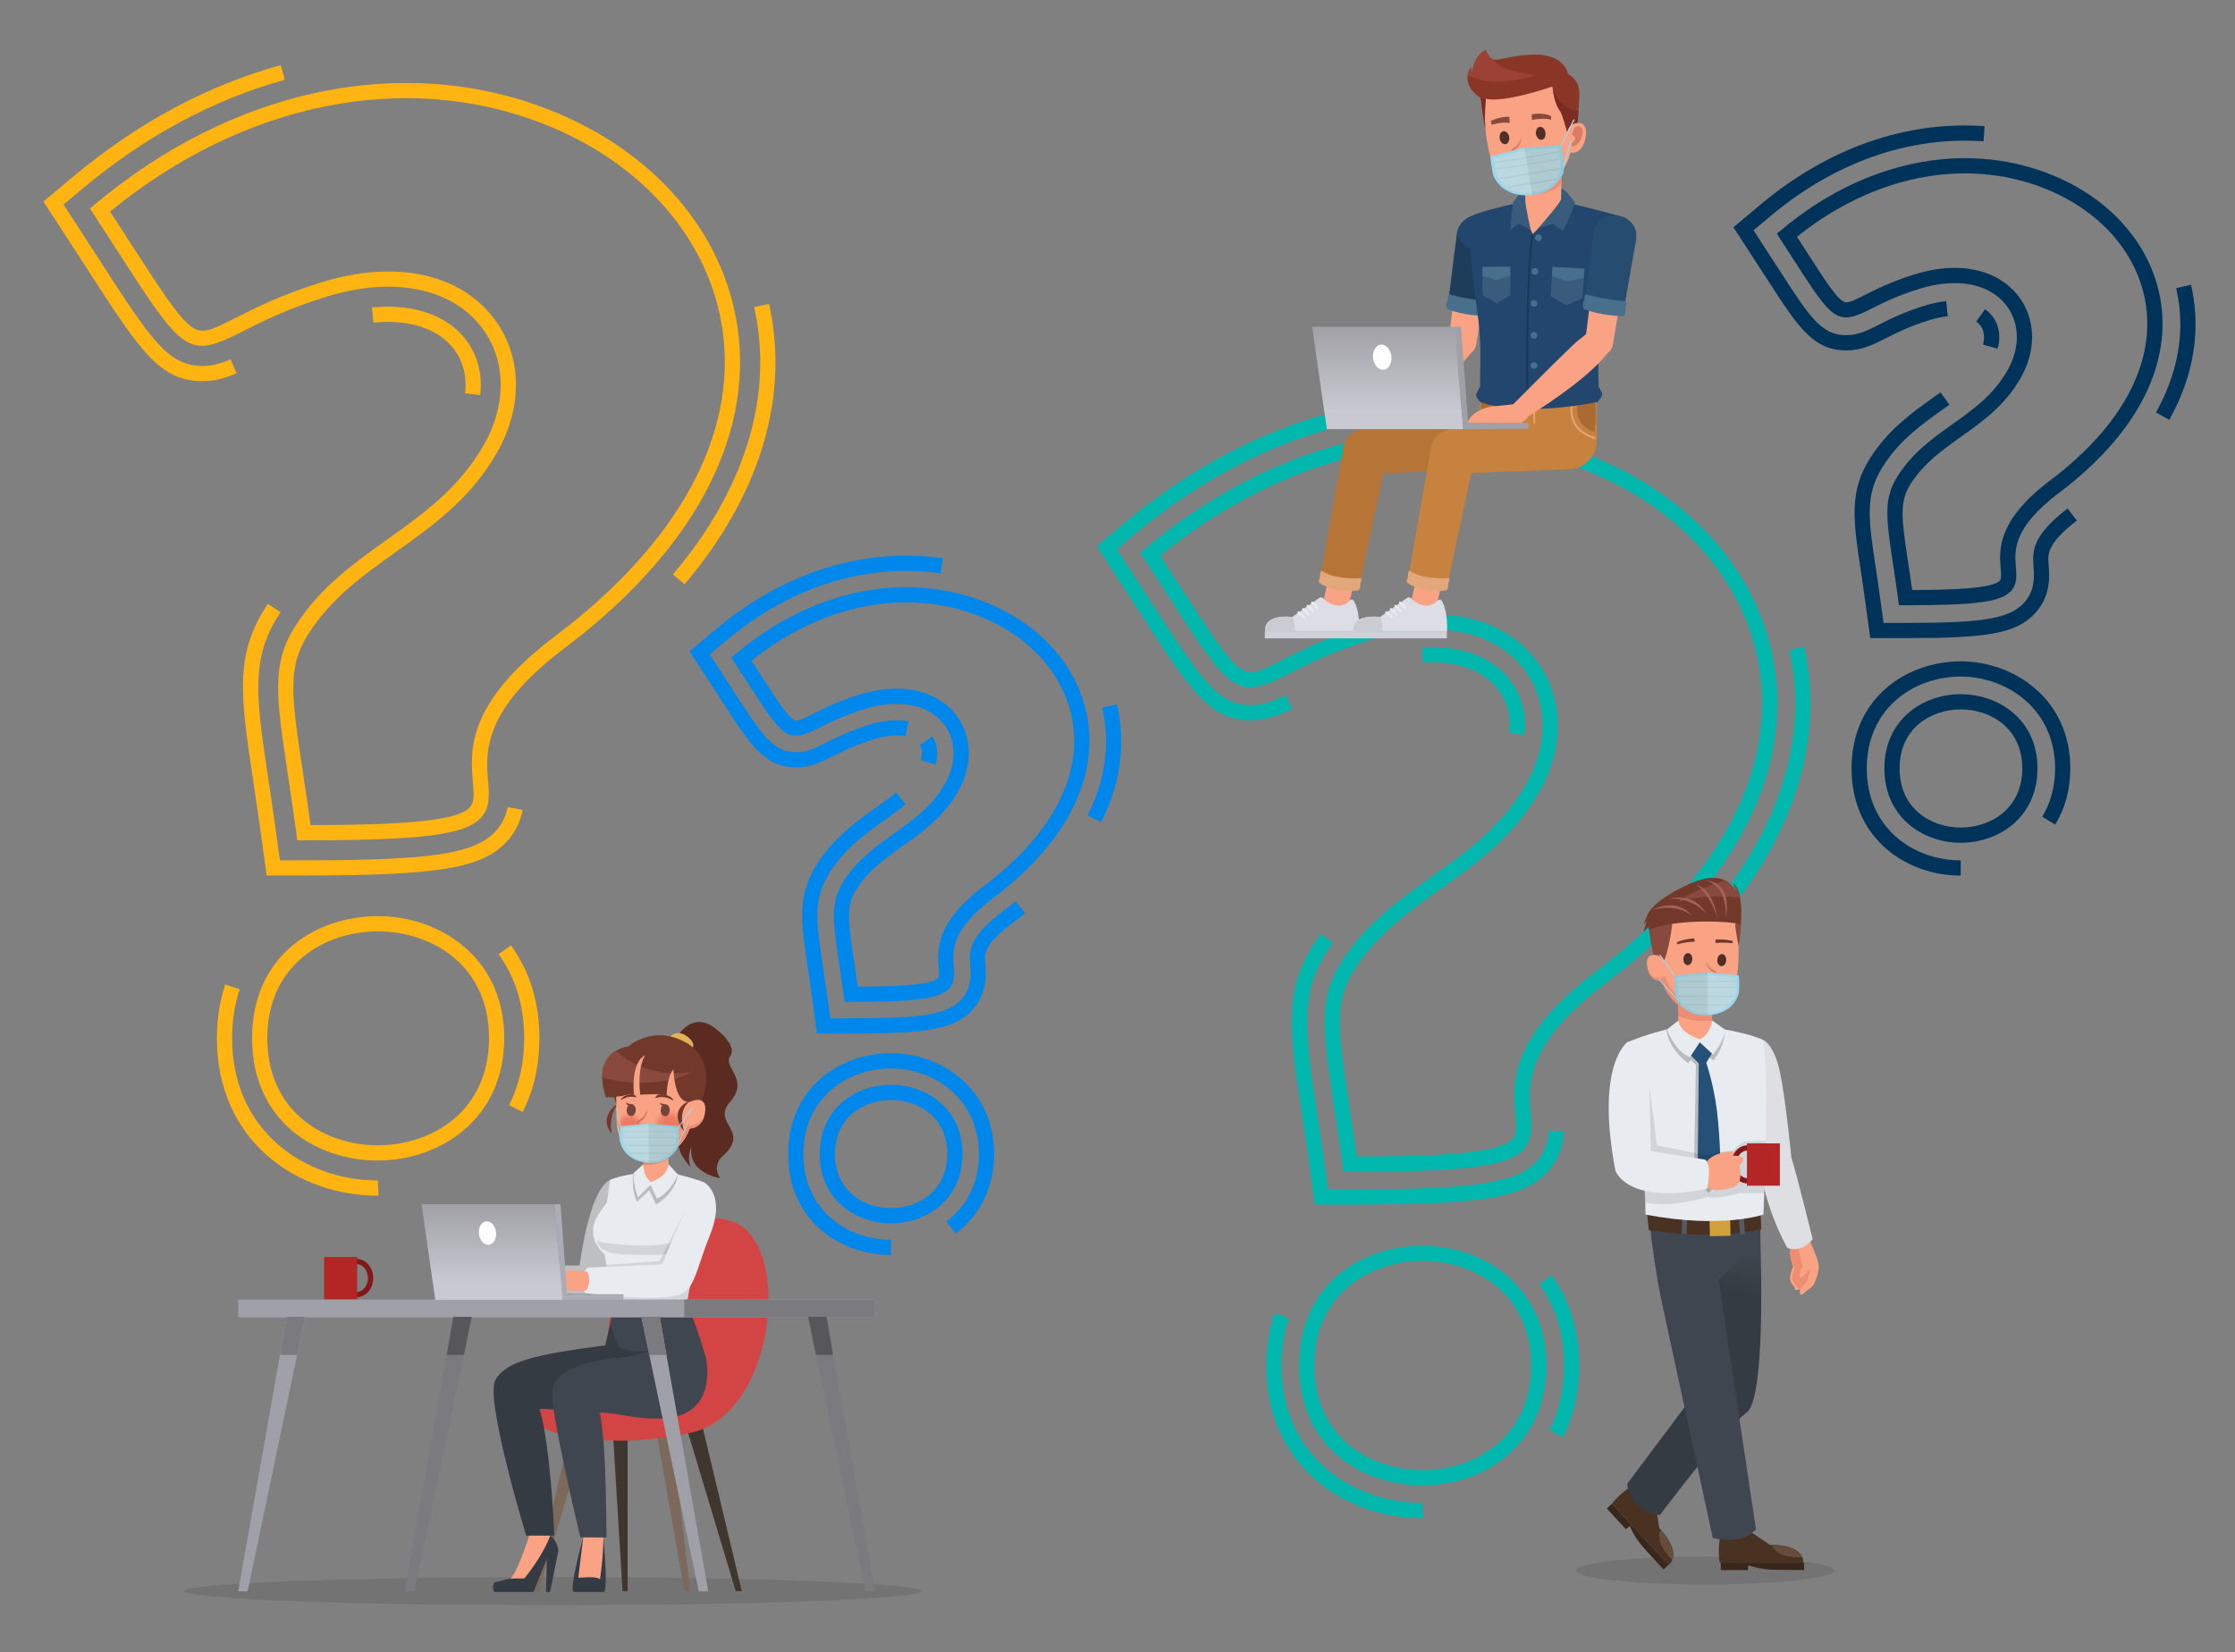 <?xml version="1.0" encoding="utf-8"?>
<!-- Generator: Adobe Illustrator 15.0.0, SVG Export Plug-In . SVG Version: 6.00 Build 0)  -->
<!DOCTYPE svg PUBLIC "-//W3C//DTD SVG 1.1//EN" "http://www.w3.org/Graphics/SVG/1.1/DTD/svg11.dtd">
<svg version="1.1" id="Layer_1" xmlns="http://www.w3.org/2000/svg" xmlns:xlink="http://www.w3.org/1999/xlink" x="0px" y="0px"
	 width="293.91px" height="217.295px" viewBox="0 0 293.91 217.295" enable-background="new 0 0 293.91 217.295"
	 xml:space="preserve">
<rect x="0" y="0" width="293.91" height="217.295" fill="#808080" stroke="none"/>
<g>
	<g>
		<g>
			<g>
				<g>
					<g>
						<path fill="#00B8AD" d="M177.535,154.101h-0.873l-0.118-0.863c-0.392-2.869-0.769-5.371-1.101-7.58
							c-1.52-10.115-2.147-14.303,0.949-19.17c3.187-5.008,7.607-8.158,11.885-11.205c4.515-3.217,9.184-6.543,12.377-12.098
							c3.068-5.33,2.912-11.221-0.407-15.371c-3.968-4.961-11.396-6.354-19.878-3.729c-5.063,1.57-8.357,3.246-10.764,4.469
							c-7.086,3.604-7.604,2.805-16.221-10.551c-0.892-1.379-1.874-2.902-2.965-4.58l-0.482-0.742l0.679-0.568
							c17.758-14.88,39.508-19.475,58.187-12.294c13.666,5.254,22.87,15.851,24.623,28.347c1.991,14.205-5.926,28.818-22.294,41.15
							c-10.638,8.021-10.173,13.481-9.864,17.096c0.149,1.771,0.293,3.443-0.92,4.766
							C198.313,153.392,192.77,154.101,177.535,154.101z M188.404,80.781c5.623,0,10.365,1.982,13.404,5.783
							c3.844,4.807,4.065,11.557,0.58,17.617c-3.412,5.931-8.262,9.386-12.951,12.729c-4.311,3.069-8.381,5.971-11.357,10.649
							c-2.695,4.236-2.141,7.931-0.658,17.799c0.301,1.99,0.635,4.22,0.984,6.74c13.229-0.024,18.994-0.672,20.468-2.276
							c0.591-0.646,0.544-1.556,0.399-3.242c-0.346-4.054-0.866-10.177,10.653-18.86c15.763-11.878,23.403-25.825,21.517-39.278
							c-1.648-11.766-10.381-21.769-23.358-26.757c-17.751-6.826-38.438-2.563-55.502,11.394c0.899,1.389,1.726,2.666,2.481,3.84
							c4.11,6.369,6.375,9.877,8.074,11.039c1.315,0.898,2.381,0.43,5.561-1.186c2.47-1.256,5.853-2.977,11.078-4.598
							C182.795,81.24,185.701,80.781,188.404,80.781z"/>
					</g>
					<g>
						<path fill="#00B8AD" d="M187.042,195.349c-7.81,0-16.213-4.939-16.213-15.781c0-10.813,8.403-15.738,16.214-15.738
							c8.104,0,16.309,5.406,16.309,15.738c0,4.856-1.775,8.951-5.136,11.836C195.254,193.944,191.286,195.349,187.042,195.349z
							 M187.043,165.828c-6.846,0-14.214,4.299-14.214,13.737c0,9.47,7.368,13.781,14.213,13.781c6.892,0,14.31-4.313,14.31-13.781
							C201.352,170.127,193.934,165.828,187.043,165.828z"/>
					</g>
					<g>
						<g>
							<path fill="#00B8AD" d="M177.535,158.42h-4.641l-0.631-4.601c-0.371-2.725-0.729-5.116-1.048-7.237l-0.044-0.287
								c-1.59-10.584-2.389-15.896,1.576-22.127c0.296-0.465,0.6-0.914,0.91-1.353l1.629,1.162
								c-0.291,0.408-0.575,0.828-0.852,1.263c-3.563,5.6-2.803,10.666-1.285,20.758l0.043,0.287
								c0.318,2.129,0.679,4.528,1.053,7.264l0.393,2.871h2.896c16.401,0,21.899-0.823,24.521-3.676
								c1.008-1.099,1.521-2.386,1.611-4.052l1.996,0.109c-0.116,2.125-0.814,3.855-2.137,5.295
								C200.373,157.531,195.029,158.42,177.535,158.42z"/>
						</g>
						<g>
							<path fill="#00B8AD" d="M200.479,96.635l-1.987-0.219c0.036-0.336,0.056-0.668,0.056-0.998c0-1.449-0.352-2.791-1.042-3.986
								c-1.752-3.029-5.619-4.621-10.368-4.295L187,85.141c5.559-0.381,10.09,1.582,12.234,5.289
								c0.871,1.504,1.313,3.182,1.313,4.988C200.547,95.818,200.523,96.229,200.479,96.635z"/>
						</g>
						<g>
							<path fill="#00B8AD" d="M164.471,94.732c-5.429,0-7.955-3.914-14.711-14.381l-0.056-0.086
								c-0.874-1.355-1.837-2.848-2.903-4.488l-2.571-3.949l3.613-3.028c8.581-7.189,17.911-12.123,27.732-14.662l0.5,1.937
								c-9.53,2.464-18.597,7.261-26.947,14.26l-2.256,1.889l1.604,2.465c1.067,1.643,2.032,3.137,2.907,4.494L150.6,79.81
								l0.84-0.543c6.502,10.074,8.691,13.467,13.031,13.467c1.538,0,2.941-0.521,4.575-1.309l0.867,1.805
								C168.033,94.131,166.389,94.732,164.471,94.732z"/>
						</g>
						<g>
							<path fill="#00B8AD" d="M226.689,120.638l-1.532-1.283c7.142-8.529,10.917-17.808,10.917-26.827
								c0-2.363-0.258-4.742-0.768-7.066l1.953-0.428c0.54,2.465,0.813,4.986,0.813,7.494
								C238.074,102.023,234.139,111.742,226.689,120.638z"/>
						</g>
					</g>
					<g>
						<g>
							<path fill="#00B8AD" d="M187.139,199.666h-0.096c-10.203,0-20.531-6.903-20.531-20.101c0-2.426,0.357-4.729,1.063-6.85
								l1.898,0.633c-0.64,1.914-0.963,4.006-0.963,6.217c0,11.884,9.323,18.101,18.532,18.101L187.139,199.666z M205.531,188.99
								l-1.783-0.904c1.275-2.515,1.922-5.381,1.922-8.521c0-4.104-1.094-7.696-3.251-10.676l1.619-1.172
								c2.41,3.324,3.632,7.311,3.632,11.848C207.67,183.022,206.95,186.192,205.531,188.99z"/>
						</g>
					</g>
				</g>
			</g>
		</g>
	</g>
</g>
<g>
	<ellipse opacity="0.1" enable-background="new    " cx="224.21" cy="206.536" rx="16.997" ry="1.843"/>
	<g>
		<path fill="#FAA284" d="M236.398,162.429c1.232-0.479,1.697,0.941,1.697,0.941s0.928,2.111,1.066,2.921
			c0.138,0.81-0.471,2.589-0.896,2.946c0,0-1.05,0.8-1.313,1.044c0,0-0.469,0.028-0.195-0.791c0,0-0.843,0.489-0.759-0.261
			c0,0-0.507-0.312-0.633-1.176c0,0,0.185-1.039,0.448-1.478c0,0-0.609-1.488-0.338-2.423
			C235.479,164.153,235.165,162.91,236.398,162.429z"/>
		<path fill="#EF8D72" d="M236.518,164.199c0,0,0.262,1.477,0.547,2.302c0,0-0.709,1.124-0.26,1.587c0,0,0.563-0.419,1.307-1.329
			c0,0-0.383,1.48-0.461,1.706c-0.077,0.226-0.6,0.591-0.892,1.025c0,0-0.565-0.181-0.608-0.484c0,0-0.516-0.528-0.51-0.911
			c0,0,0.127-0.848,0.325-1.447c0,0-0.793-1.459-0.434-2.481C235.555,164.103,236.475,164.243,236.518,164.199z"/>
	</g>
	<path fill="#DEDFE2" d="M230.695,143.871c0,0,0.141,6.205,0.613,9.19c0,0,0.769,5.725,3.728,11.045c0,0,1.662,0.81,3.342-1.121
		c0,0-2.112-8.576-2.812-10.782c0,0-0.717-7.472-1.476-11.114c-0.776-3.736-2.204-4.318-2.204-4.318L230.695,143.871z"/>
	<g>
		<path fill="#493222" d="M214.964,195.149c0,0-2.021,1.254-2.987,2.615l7.453,8.053c0,0,2.019-1.355-1.229-4.854l-0.563-3.65
			L214.964,195.149z"/>
		<path fill="#3A271B" d="M211.296,198.386l2.521,2.721l0.511-0.41c0,0,0.562,1.498,1.976,3.025c0.688,0.742,2.439,2.68,2.439,2.68
			l0.66-0.612l-7.432-8.026L211.296,198.386z"/>
		<path fill="#664C3B" d="M218.414,201.188c0,0-1.131,1.266,1.5,3.99C219.914,205.178,220.689,203.75,218.414,201.188z"/>
	</g>
	<g>
		<path fill="#493222" d="M226.268,201.579c0,0-0.453,2.307-0.111,3.934h10.974c0,0,0.375-2.363-4.396-2.356l-3.062-2.069
			L226.268,201.579z"/>
		<path fill="#3A271B" d="M226.293,206.487h3.564l0.045-0.646c0,0,1.557,0.612,3.639,0.612c1.012,0,3.699,0.033,3.699,0.033v-0.978
			h-10.947V206.487L226.293,206.487z"/>
		<path fill="#664C3B" d="M233.04,203.187c0,0,0.163,1.69,3.948,1.61C236.988,204.797,236.467,203.258,233.04,203.187z"/>
	</g>
	<g>
		
			<linearGradient id="SVGID_1_" gradientUnits="userSpaceOnUse" x1="-494.003" y1="47.334" x2="-492.594" y2="52.645" gradientTransform="matrix(1 0 0 -1 721.176 217.055)">
			<stop  offset="0" style="stop-color:#353B42"/>
			<stop  offset="1" style="stop-color:#3F464F"/>
		</linearGradient>
		<path fill="url(#SVGID_1_)" d="M231.385,159.883c0,0,1.149,23.824-1.685,25.87c-2.837,2.044-11.416,13.492-11.416,13.492
			s-3.687-0.299-4.31-4.096l10.231-13.657l-1.724-21.298L231.385,159.883z"/>
		<path fill="#3F464F" d="M216.751,159.517c0,0,0.862,7.561,1.716,11.439c0.842,3.822,6.766,31.297,6.766,31.297
			s3.681,1.102,5.678-1.13l-4.903-32.826l5.489-5.167v-3.396L216.751,159.517z"/>
		<path fill="#493222" d="M231.525,159.574c0,0-4.84,2.002-14.922,0.104l0.217,2.096c0,0,7.779,1.465,14.795-0.104L231.525,159.574z
			"/>
		
			<rect x="224.835" y="160.377" transform="matrix(1 -0.022 0.022 1 -3.548 5.091)" fill="#D3A13C" width="2.712" height="2.059"/>
		
			<rect x="228.723" y="160.081" transform="matrix(0.998 -0.066 0.066 0.998 -10.155 15.497)" fill="#535A66" width="0.65" height="2.17"/>
		
			<rect x="221.138" y="160.137" transform="matrix(0.999 0.048 -0.048 0.999 8.005 -10.458)" fill="#535A66" width="0.65" height="2.166"/>
	</g>
	<g>
		<path fill="#E8EBEF" d="M214.172,137.002c0,0,2.424-1.058,5.504-1.728c3.291-0.572,4.27-0.474,6.809,0.057
			c1.404,0.22,4.006,0.787,5.404,1.439c0,0,0.836,3.705,0.006,22.963c0,0-5.453,1.916-15.5,0c0,0-0.115-8.726-1.42-14
			C214.975,145.733,214.585,140.317,214.172,137.002z"/>
		<path fill="#B8BBBF" d="M225.336,139.463l-0.794-0.524L224,139.646l2.077,15.645l-1.409,1.626l-1.915-2.39l0.267-14.483
			l-0.672-0.646l-0.354,0.406c0,0-2.478-1.611-2.867-4.402c0.183-0.043,0.364-0.086,0.55-0.125c3.291-0.572,4.27-0.473,6.809,0.057
			c0.104,0.016,0.213,0.033,0.326,0.053C226.811,135.384,227.07,137.149,225.336,139.463z"/>
		<g>
			<path fill="#FAA284" d="M225.163,134.204l0.073,2.684l-4.442,0.121l-0.096-3.488
				C222.564,134.366,224.406,134.296,225.163,134.204z"/>
			<path fill="#EF8D72" d="M220.698,133.521l-0.074-2.688l4.442-0.122l0.097,3.493C224.406,134.296,222.564,134.366,220.698,133.521
				z"/>
		</g>
		<path fill="#255077" d="M225.318,138.208l-0.943,1.559c0,0,0.979,2.787,1.413,6.363c0.478,3.92,0.478,8.298,0.478,8.298
			l-1.524,1.729l-1.497-1.756l0.15-14.558l-1.301-1.313l1.45-1.867L225.318,138.208z"/>
		<path fill="#E8EBEF" d="M225.163,134.204c0,0-0.198,1.83-1.619,2.461c0,0-2.64-0.729-2.827-2.46l-1.496,1.172
			c0,0,0.973,2.886,3.022,3.649l1.282-1.955l1.742,1.613c0,0,1.681-2.041,1.543-3.302L225.163,134.204z"/>
	</g>
	<path opacity="0.1" enable-background="new    " d="M229.743,150.087c-1.181,0.145-1.829,1.301-1.829,1.301
		c-1.193-0.133-3.54,0.541-3.54,0.541l-6.468-1.301l-1.026-7.878l-2.256-1.336c0.207,2.317,0.351,4.319,0.351,4.319
		c0.963,3.888,1.276,9.647,1.377,12.408c3.779,0.784,8.166-0.758,8.166-0.758c1.444,0.398,4.129-0.463,4.129-0.463l3.361-0.005
		c0.098-2.608,0.163-4.894,0.202-6.892L229.743,150.087z"/>
	<g>
		<g>
			<path fill="#841819" d="M230.337,155.626h-0.567c-1.178,0-2.136-1.121-2.136-2.5c0-1.377,0.958-2.498,2.136-2.498h0.567v0.689
				h-0.567c-0.797,0-1.444,0.813-1.444,1.809c0,0.998,0.647,1.811,1.444,1.811h0.567V155.626z"/>
		</g>
		<rect x="229.732" y="150.37" fill="#B42525" width="4.324" height="5.563"/>
	</g>
	<path fill="#FAA284" d="M227.753,151.979c0.251-0.23,0.16-0.594,0.16-0.594c-4.841,0.326-4.082,3.647-4.082,3.647
		c0.494,1.966,2.448,1.56,4.011,1.123c1.563-0.438,0.906-2.849,0.906-2.849C229.9,152.161,228.784,151.962,227.753,151.979z"/>
	<path fill="#E8EBEF" d="M214.109,136.972c0,0-4.389,2.764-1.678,16.981c0,0,1.436,4.534,12.053,2.396c0,0,0.699-3.012-0.232-3.842
		l-7.16-1.119l-0.167-6.914C216.925,144.476,217.195,138.271,214.109,136.972z"/>
	<g>
		<g>
			<path fill="#72382A" d="M216.143,121.487c0.236-0.569,0.433-0.989,0.574-1.281c0.305-0.756,1.786-2.309,5.403-3.939
				c5.229-2.359,6.179,1.174,6.179,1.174c-0.091-0.688-0.369-1.248-0.369-1.248c1.834,1.229,0.703,8.168,0.703,8.168
				c-5.156,3.539-10.992,2.275-10.992,2.275c-0.289-1.447-0.632-3.449-0.846-4.722c-0.373,0.303-0.652,0.655-0.652,0.655
				c0.11-0.577,0.424-1.383,0.424-1.383L216.143,121.487z"/>
			<path fill="#89493D" d="M220.492,118.679c1.943-1.428,4.582-2.359,6.388-2.878c1.132,0.569,1.419,1.64,1.419,1.64
				c-0.091-0.687-0.369-1.246-0.369-1.246c0.473,0.316,0.748,1.014,0.896,1.871C223.934,117.411,220.492,118.679,220.492,118.679z"
				/>
			<path fill="#89493D" d="M224.325,122.083l3.878-0.668c0.184,0.021,0.453,0.083,0.729,0.154c-0.095,1.535-0.299,2.791-0.299,2.791
				c-5.156,3.539-10.992,2.275-10.992,2.275c-0.257-1.289-0.558-3.013-0.771-4.273c0.838-0.547,3.028-0.865,3.028-0.865
				L224.325,122.083z"/>
			<path fill="#A0625A" d="M226.926,120.801c0,0,1.192-4.751-2.677-5C224.249,115.801,227.197,116.194,226.926,120.801z"/>
			<path fill="#A0625A" d="M225.811,120.629c0,0-0.412-3.469-2.66-4.28C223.15,116.349,224.975,117.838,225.811,120.629z"/>
			<path fill="#A0625A" d="M224.325,120.142c0,0-1.095-2.791-4.915-1.951C219.41,118.19,222.493,117.919,224.325,120.142z"/>
			<path fill="#A0625A" d="M222.451,120.362c0,0-1.756-2.43-5.246-0.666C217.205,119.696,220.122,118.668,222.451,120.362z"/>
		</g>
		<g>
			<path fill="#FAA284" d="M218.158,125.696l0.697,0.59c0.147-0.35,0.267-0.715,0.363-1.08c0.563-2.123,0.68-3.709,0.68-3.709
				c4.605-0.643,8.305-0.082,8.305-0.082c-0.069,0.71,0.43,2.945,0.43,2.945c0.004,1.904,0.044,5.141-1.267,7.072
				c-0.552,0.815-1.25,1.5-2.423,1.684c-5.104,0.801-6.414-4.193-6.414-4.193s-1.602,0.426-1.928-1.932
				C216.332,125.038,218.158,125.696,218.158,125.696z"/>
			<path fill="#EF8D72" d="M218.917,128.335c0.435,1.264,2.051,4.381,5.538,4.189c1.888-0.103,2.844-1.348,3.475-2.217
				c-0.148,0.409-0.334,0.787-0.563,1.125c-0.552,0.815-1.25,1.5-2.423,1.684c-5.104,0.801-6.414-4.193-6.414-4.193
				s-1.225,0.342-1.768-1.218C217.716,129.288,218.917,128.335,218.917,128.335z"/>
		</g>
		<path fill="#502F26" d="M225.831,126.313c0.003,0.438,0.271,0.773,0.596,0.746c0.324-0.024,0.583-0.401,0.579-0.842
			c-0.005-0.439-0.271-0.773-0.596-0.746C226.086,125.496,225.826,125.873,225.831,126.313z"/>
		<path fill="#502F26" d="M221.369,126.183c0.005,0.439,0.271,0.774,0.596,0.748c0.325-0.025,0.584-0.402,0.581-0.843
			c-0.006-0.438-0.271-0.772-0.596-0.748C221.625,125.366,221.365,125.743,221.369,126.183z"/>
		<g>
			<path fill="#DB7C65" d="M224.249,128.804c0.985,0.399,1.519-0.063,1.558-0.531c0.026-0.305-0.146-0.573-0.438-0.688
				c-0.602-0.235-1.025-1.159-1.03-1.17l0,0c-0.002,0.214,0.213,1.013,0.976,1.456c0.166,0.096,0.268,0.197,0.256,0.347
				C225.547,128.479,225.168,128.869,224.249,128.804L224.249,128.804z"/>
		</g>
		<g>
			<path fill="#72382A" d="M227.836,124.046l0.043-0.297c-0.063-0.004-1.083-0.281-2.277-0.182l-0.012,0.467
				C226.568,123.89,227.82,124.046,227.836,124.046z"/>
		</g>
		<g>
			<path fill="#72382A" d="M220.593,124.202c0.8-0.311,2.279-0.367,2.294-0.37l-0.099-0.425c-0.06,0.012-1.399,0.059-2.296,0.537
				L220.593,124.202z"/>
		</g>
		<g>
			<path fill="#993434" d="M224.341,130.412c0.882,0,1.647-0.388,1.663-0.396c0.064-0.035,0.092-0.115,0.059-0.183
				c-0.035-0.065-0.117-0.093-0.184-0.06c-0.09,0.047-2.213,1.113-3.268-0.573c-0.039-0.063-0.123-0.083-0.188-0.043
				c-0.063,0.038-0.082,0.123-0.043,0.187C222.9,130.177,223.654,130.412,224.341,130.412z"/>
		</g>
	</g>
</g>
<g>
	<ellipse opacity="0.1" enable-background="new    " cx="72.707" cy="209.252" rx="48.485" ry="1.853"/>
	<g>
		<polygon fill="#7C695B" points="75.161,187.67 70.057,209.255 70.828,209.255 77.183,188.013 		"/>
		<polygon fill="#3F362D" points="80.563,187.792 81.867,209.255 82.533,209.255 82.533,187.931 		"/>
		<polygon fill="#3F362D" points="92.4,187.703 97.549,209.255 96.748,209.255 90.377,188.062 		"/>
		<polygon fill="#7C695B" points="88.26,187.608 90.763,209.255 89.993,209.255 86.237,187.806 		"/>
		<path fill="#D34444" d="M69.567,185.382c0.031-0.043,0.066-0.087,0.108-0.129c0.608-0.615,1.616-0.547,2.379-0.775
			c2.655-0.799,5.229-2.701,6.634-5.262c0.811-1.478,1.239-3.189,1.384-4.891c0.868-10.234,8.067-16.075,16.073-13.725
			c8.164,2.396,5.975,25.355-5.213,27.799c-4.097,0.895-8.313,1.293-12.485,0.957c-2.721-0.219-5.862-0.623-8.177-2.325
			C69.757,186.653,69.141,185.981,69.567,185.382z"/>
	</g>
	<g>
		<g>
			<path fill="#BDBFC1" d="M80.232,155.169c0,0,1.693,1.795,1.048,5.934c-0.644,4.14-1.4,8.344-2.143,8.722
				c-1.563,0.794-9.754-0.155-9.754-0.155s-1.163-1.826,0.199-3.242h6.648C76.23,166.426,77.406,156.54,80.232,155.169z"/>
			<path fill="#FAA284" d="M69.585,166.899c0,0,0.309,0.418,0.307,1.287c-0.002,0.631-0.173,1.24-0.319,1.297
				c0,0-0.938,0.227-2.254,0.164c-1.318-0.063-1.322-0.127-1.72,0.014c-0.397,0.142-0.677,0.777-1.147,0.929
				c-0.88,0.283-1.946-0.593-1.946-0.593s1.017-1.26,2.394-2.041C66.275,167.176,69.585,166.899,69.585,166.899z"/>
		</g>
		<g>
			<path fill="#353B42" d="M76.709,202.114c0,0-1.978,7.141-1.251,7.248h3.95c0,0,0.591,0.199-0.049-7.104l-1.44-0.174
				L76.709,202.114z"/>
			<path fill="#FAA284" d="M76.709,202.067l-0.66,5.406c0.344,0.071,2.168-0.287,2.851,0.219c0,0,0.418-2.478,0.459-5.619
				l-1.222-1.637L76.709,202.067z"/>
		</g>
		<g>
			<path fill="#353B42" d="M72.344,201.958c-0.9,2.577-3.224,5.406-3.224,5.406l-2.023,0.232l-2.027,0.495
				c0,0-0.507,0.509-0.062,1.271h5.15l1.761-4.387l-0.118,4.387h0.537l1.098-5.439C73.434,203.923,73.325,202.628,72.344,201.958z"
				/>
			<path fill="#FAA284" d="M72.344,201.952l-1.295-1.178l-1.455,1.176c0,0-1.571,4.99-2.498,5.646l1.851-0.015
				C68.947,207.583,71.444,204.528,72.344,201.952z"/>
		</g>
		<g>
			<path fill="#353B42" d="M65.196,181.415c1.401-2.423,5.402-3.309,14.411-4.488l0.613-2.781
				c4.039,1.002,5.869,10.607,0.601,11.451c-3.14,0.502-7.366-0.361-9.896-0.312c0.924,2.667,1.69,9.911,1.963,16.669H69.19
				C69.191,201.954,63.606,183.541,65.196,181.415z"/>
			<path fill="#3F464F" d="M72.67,183.002c0.067-0.022-0.837-3.726,9.771-4.541c-1.087-0.989-1.669-2.744-2.221-4.304l0.557-2.623
				l9.545,0.127c0,0,0.779,1.048,2.436,6.677c0.045,0.081,0.073,0.172,0.08,0.271c0,0,1.919,8.268-6.715,7.942
				c-2.345,0.078-5.403-0.821-7.241-0.771c0.547,3.08,0.776,6.484,0.885,16.414l-3.454-0.01
				C76.312,202.185,72.124,184.581,72.67,183.002z"/>
			<path fill="#353B42" d="M82.441,178.461l3.905-0.964c0,0-4.176,0.816-5.457-0.752C80.889,176.745,80.869,178.37,82.441,178.461z"
				/>
		</g>
		<g>
			<path fill="#E8EBEF" d="M89.115,154.438c0,0-1.968-0.439-3.057-0.453c-1.091-0.012-2.75,0.391-2.75,0.391
				c-2.075,0.328-3.077,0.78-3.077,0.78l-0.433,3.005c-1.708,2.188-1.802,2.908-1.802,3.877c0,1.674,1.484,2.919,1.484,2.919
				l1.298,6.577c5.684,2.211,9.519,0.127,9.519,0.127c0.63-4.293,2.265-9.797,2.265-9.797v-6.379
				C91.688,155.087,90.001,154.696,89.115,154.438z"/>
			<path opacity="0.1" enable-background="new    " d="M92.56,158.496l-2.462,0.784l-3.409,6.574l-6.938,0.498l0.987,4.992
				c2.215,0.172,6.767,0.408,9.641-0.225c0.681-4.201,2.181-9.258,2.181-9.258V158.496z"/>
			<path fill="#B8BBBF" d="M83.749,158.063l1.653-1.545l0.865,1.906c0,0,2.661-1.554,2.859-3.986
				c-0.12-0.025-2.005-0.441-3.06-0.453c-1.09-0.012-2.753,0.391-2.753,0.391c-0.021,0.004-0.042,0.01-0.061,0.018
				C83.178,155.103,83.121,156.635,83.749,158.063z"/>
			<g>
				<path fill="#FAA284" d="M84.609,153.112l-0.011,2.697l3.3,0.014l0.014-3.51C86.54,153.211,85.172,153.187,84.609,153.112z"/>
				<path fill="#EF8D72" d="M87.913,152.313l0.01-2.701l-3.3-0.014l-0.013,3.514C85.172,153.187,86.54,153.211,87.913,152.313z"/>
			</g>
			<path fill="#E8EBEF" d="M84.609,153.112c0,0-0.068,1.697,1.017,2.322c0,0,2.131-0.58,2.283-2.322l1.224,1.326
				c0,0-0.775,2.271-2.763,3.199l-0.811-1.82l-1.674,1.651c0,0-0.677-1.93-0.564-3.196L84.609,153.112z"/>
			<path opacity="0.1" enable-background="new    " d="M78.529,163.075c0,0,0.431,0.365,1.369,0.447
				c1.894,0.162,5,0.504,7.738,0.063c1.147-0.184,1.993-0.764,2.857-1.441c0,0-0.515,2.943-4.115,2.883
				C82.78,164.968,78.755,165.409,78.529,163.075z"/>
		</g>
		<g>
			<path fill="#72382A" d="M81.347,145.076c0,0-2.803,1.591-0.914,4.03C80.433,149.106,79.898,146.694,81.347,145.076z"/>
			<path fill="#5B2A21" d="M88.949,136.49c0,0,2.106-3.931,5.446-0.974c0,0,2.612,2.004,1.617,3.396
				c-0.994,1.391,2.602,3.009,0.008,5.986c-2.593,2.979,2.978,3.711-1.182,7.334c0,0-1.185,1.179-0.142,2.707
				c0,0-4.234-0.594-3.775-4.121c0,0-0.661,1.302-0.083,2.666c0,0-2.267-2.163-1.499-4.145c0.766-1.979,0.75-3.854,0.039-4.644
				C88.666,143.909,86.987,140.286,88.949,136.49z"/>
			<path fill="#E0B155" d="M88.063,136.419c0,0,0.829-1.197,2.32-0.096c1.494,1.102,0.416,1.888,0.416,1.888L88.063,136.419z"/>
			<path fill="#72382A" d="M81.021,145.187l-0.248-0.875c0,0-0.662-0.051-1.07,0.03c0,0-2.33-5.723,2.94-6.733
				c0,0,3.054-2.739,7.16-0.705c0,0,4.761,1.871,2.475,7.863l-3.235,2.817L81.021,145.187z"/>
			<path fill="#89493D" d="M91.154,140.972c-5.438,0.961-8.96-1.693-10.146-2.785c-1.449,0.83-1.826,2.232-1.818,3.489
				C86.02,143.672,91.154,140.972,91.154,140.972z"/>
			<path fill="#FAA284" d="M91.203,144.729l-0.087,0.029l0,0c0,0-2.234,1.381-2.563-4.124c-0.872,0.98-0.885,3.392-0.885,3.392
				c-1.14-0.23-3.483-0.057-3.483-0.057c-0.405-3.924,0.681-5.197,0.681-5.197c-1.989,0.938-1.501,5.186-1.501,5.186
				c-0.863-0.098-1.533,0.18-1.533,0.18l-0.794,0.084c0,0-0.023,2.575,0.073,3.633c0.19,2.07,1.267,3.586,3.297,4.064
				c4.898,1.153,6.28-3.498,6.28-3.498s1.839,0.038,2.054-2.342C92.915,144.132,91.203,144.729,91.203,144.729z"/>
			<path fill="#EF8D72" d="M90.257,147.916c0,0-1.33,3.44-4.074,3.812c-1.67,0.228-3.108-0.486-3.977-1.08
				c0.537,0.61,1.269,1.053,2.202,1.271c4.898,1.153,6.28-3.498,6.28-3.498s1.458,0.02,1.928-1.636
				C91.391,148.481,90.257,147.916,90.257,147.916z"/>
			<g opacity="0.9">
				<circle fill="#EA7460" fill-opacity="0" cx="82.755" cy="148.061" r="1.982"/>
				<circle opacity="0.091" fill="#EA7460" enable-background="new    " cx="82.755" cy="148.062" r="1.808"/>
				<circle opacity="0.182" fill="#EA7460" enable-background="new    " cx="82.755" cy="148.062" r="1.633"/>
				<circle opacity="0.273" fill="#EA7460" enable-background="new    " cx="82.755" cy="148.062" r="1.459"/>
				<circle opacity="0.364" fill="#EA7460" enable-background="new    " cx="82.755" cy="148.061" r="1.286"/>
				<circle opacity="0.455" fill="#EA7460" enable-background="new    " cx="82.755" cy="148.061" r="1.111"/>
				<circle opacity="0.545" fill="#EA7460" enable-background="new    " cx="82.755" cy="148.061" r="0.937"/>
				<circle opacity="0.636" fill="#EA7460" enable-background="new    " cx="82.755" cy="148.061" r="0.763"/>
				<circle opacity="0.727" fill="#EA7460" enable-background="new    " cx="82.755" cy="148.061" r="0.589"/>
				<circle opacity="0.818" fill="#EA7460" enable-background="new    " cx="82.754" cy="148.061" r="0.415"/>
				<circle opacity="0.909" fill="#EA7460" enable-background="new    " cx="82.754" cy="148.06" r="0.241"/>
				<circle fill="#EA7460" cx="82.754" cy="148.061" r="0.067"/>
			</g>
			<g opacity="0.9">
				<circle fill="#EA7460" fill-opacity="0" cx="87.986" cy="147.979" r="2.289"/>
				<circle opacity="0.091" fill="#EA7460" enable-background="new    " cx="87.986" cy="147.98" r="2.087"/>
				<circle opacity="0.182" fill="#EA7460" enable-background="new    " cx="87.986" cy="147.981" r="1.886"/>
				<circle opacity="0.273" fill="#EA7460" enable-background="new    " cx="87.986" cy="147.981" r="1.686"/>
				<circle opacity="0.364" fill="#EA7460" enable-background="new    " cx="87.986" cy="147.981" r="1.484"/>
				<circle opacity="0.455" fill="#EA7460" enable-background="new    " cx="87.986" cy="147.981" r="1.283"/>
				<circle opacity="0.545" fill="#EA7460" enable-background="new    " cx="87.986" cy="147.981" r="1.082"/>
				<circle opacity="0.636" fill="#EA7460" enable-background="new    " cx="87.986" cy="147.981" r="0.881"/>
				<circle opacity="0.727" fill="#EA7460" enable-background="new    " cx="87.986" cy="147.981" r="0.68"/>
				<circle opacity="0.818" fill="#EA7460" enable-background="new    " cx="87.986" cy="147.982" r="0.479"/>
				<circle opacity="0.909" fill="#EA7460" enable-background="new    " cx="87.986" cy="147.982" r="0.278"/>
				<circle fill="#EA7460" cx="87.986" cy="147.98" r="0.077"/>
			</g>
			<path fill="#72382A" d="M83.631,144.323c0,0-0.956-0.372-2.005,0.381c0,0-0.011-0.128,0.205-0.348
				c0.214-0.221,0.861-0.555,1.533-0.398C83.364,143.958,83.775,144.19,83.631,144.323z"/>
			<path fill="#72382A" d="M86.229,144.401c0,0,1.097-0.457,2.323,0.363c0,0,0.01-0.147-0.243-0.391
				c-0.252-0.243-1.005-0.598-1.778-0.396C86.532,143.978,86.061,144.257,86.229,144.401z"/>
			<g>
				<path fill="#D3755F" d="M85.308,148.38c-0.977,0.439-1.529-0.005-1.585-0.473c-0.039-0.305,0.124-0.584,0.412-0.711
					c0.596-0.258,0.985-1.203,0.989-1.211l0,0c0.011,0.211-0.173,1.022-0.922,1.498c-0.163,0.103-0.261,0.207-0.242,0.358
					C83.992,148.104,84.387,148.481,85.308,148.38L85.308,148.38z"/>
			</g>
			<path fill="#754439" d="M87.513,145.224c0,0-0.61-0.021-0.685-0.255c0,0-0.092,0.319,0.273,0.445
				c-0.124,0.138-0.208,0.341-0.219,0.571c-0.021,0.436,0.228,0.8,0.556,0.815c0.328,0.017,0.61-0.325,0.632-0.762
				C88.09,145.604,87.841,145.239,87.513,145.224z"/>
			<path fill="#754439" d="M83.045,145.197c0,0-0.611-0.021-0.686-0.253c0,0-0.093,0.318,0.272,0.445
				c-0.123,0.139-0.208,0.34-0.219,0.568c-0.021,0.438,0.229,0.802,0.557,0.818c0.328,0.016,0.61-0.325,0.632-0.762
				C83.622,145.58,83.373,145.214,83.045,145.197z"/>
			<path fill="#72382A" d="M91.154,144.584c0,0-2.229,0.724-1.203,4.197C89.951,148.781,87.404,145.856,91.154,144.584z"/>
			<g>
				<path fill="#993434" d="M84.991,150.065c-0.633-0.07-1.146-0.48-1.155-0.487c-0.044-0.037-0.056-0.112-0.024-0.169
					c0.033-0.057,0.093-0.074,0.138-0.038c0.06,0.049,1.479,1.18,2.407-0.253c0.036-0.053,0.097-0.064,0.139-0.023
					s0.046,0.118,0.012,0.172C86.051,149.972,85.484,150.121,84.991,150.065z"/>
			</g>
		</g>
		<g>
			<path fill="#E8EBEF" d="M92.578,155.485c0,0,2.979,1.541,0.773,6.971c-1.577,3.881-1.97,6.836-3.606,7.641
				c-2.668,1.314-12.766-0.011-12.766-0.011s-1.176-2.073,0.301-3.392l9.805-0.412C87.084,166.282,90.98,156.206,92.578,155.485z"/>
			<path fill="#FAA284" d="M77.201,167.226c0,0,0.295,0.396,0.291,1.207c-0.006,0.629-0.267,1.205-0.415,1.248
				c0,0-0.989,0.188-2.297,0.017c-1.307-0.171-1.236-0.362-1.644-0.257c-0.408,0.107-0.94,0.517-1.42,0.627
				c-0.901,0.209-1.891-0.752-1.891-0.752s1.119-1.172,2.555-1.834C73.816,166.815,77.201,167.226,77.201,167.226z"/>
		</g>
	</g>
	<g>
		<g>
			<path fill="#841819" d="M46.362,170.593h0.569c1.184,0,2.146-1.125,2.146-2.512s-0.963-2.512-2.146-2.512h-0.569v0.691h0.569
				c0.802,0,1.454,0.817,1.454,1.819c0,1.003-0.652,1.817-1.454,1.817h-0.569V170.593z"/>
		</g>
		<rect x="42.62" y="165.308" fill="#B42525" width="4.348" height="5.594"/>
	</g>
	<g>
		<g>
			<rect x="31.321" y="170.901" fill="#A0A0A8" width="83.738" height="2.354"/>
			<rect x="89.982" y="170.901" fill="#7A7A7F" width="25.077" height="2.354"/>
		</g>
		<g>
			<polygon fill="#7A7A7F" points="113.815,209.276 115.059,209.276 108.69,173.257 106.274,173.257 			"/>
			<polygon fill="#57575B" points="108.69,173.183 106.274,173.183 107.3,178.194 109.558,178.194 			"/>
		</g>
		<g>
			<polygon fill="#A0A0A8" points="91.895,209.276 93.139,209.276 86.77,173.257 84.354,173.257 			"/>
			<polygon fill="#7A7A7F" points="84.354,173.183 85.381,178.194 87.637,178.194 86.77,173.183 			"/>
		</g>
		<g>
			<polygon fill="#A0A0A8" points="32.564,209.276 31.321,209.276 37.689,173.257 40.105,173.257 			"/>
			<polygon fill="#7A7A7F" points="37.689,173.183 36.823,178.194 39.078,178.194 40.105,173.183 			"/>
		</g>
		<g>
			<polygon fill="#7A7A7F" points="54.484,209.276 53.241,209.276 59.611,173.257 62.025,173.257 			"/>
			<polygon fill="#57575B" points="59.611,173.183 58.743,178.194 60.999,178.194 62.025,173.183 			"/>
		</g>
	</g>
	<g>
		
			<linearGradient id="SVGID_2_" gradientUnits="userSpaceOnUse" x1="64.763" y1="48.294" x2="64.763" y2="59.003" gradientTransform="matrix(1 0 0 -1 -0.045 217.055)">
			<stop  offset="0" style="stop-color:#C9C9D1"/>
			<stop  offset="1" style="stop-color:#9F9FA5"/>
		</linearGradient>
		<polygon fill="url(#SVGID_2_)" points="57.239,170.951 55.431,158.362 72.91,158.362 74.005,170.944 		"/>
		<polygon fill="#ACACB7" points="72.91,158.362 73.704,158.362 74.583,170.163 81.988,170.208 81.988,170.94 73.972,170.949 		"/>
		
			<ellipse transform="matrix(-0.125 -0.992 0.992 -0.125 -88.714 246.038)" fill="#FFFFFF" cx="64.127" cy="162.135" rx="1.556" ry="1.128"/>
	</g>
</g>
<g>
	<g>
		<path fill="#FFB412" d="M39.974,110.515h-0.873l-0.118-0.865c-0.4-2.931-0.784-5.485-1.122-7.738
			c-1.551-10.32-2.192-14.593,0.965-19.555c3.251-5.109,7.764-8.324,12.128-11.433c4.61-3.285,9.378-6.682,12.642-12.356
			c3.136-5.45,2.976-11.472-0.418-15.715c-4.056-5.071-11.651-6.498-20.316-3.813c-5.169,1.604-8.534,3.315-10.991,4.564
			c-7.216,3.669-7.743,2.854-16.533-10.766c-0.909-1.409-1.911-2.963-3.024-4.673l-0.483-0.743l0.679-0.569
			C30.631,11.668,52.827,6.977,71.89,14.306c13.943,5.36,23.335,16.171,25.122,28.92c2.033,14.494-6.047,29.406-22.75,41.991
			c-10.868,8.196-10.394,13.777-10.079,17.471c0.153,1.803,0.299,3.506-0.934,4.848C61.174,109.791,55.52,110.515,39.974,110.515z
			 M51.071,35.707c5.734,0,10.569,2.021,13.668,5.896c3.919,4.9,4.146,11.783,0.591,17.961c-3.481,6.052-8.43,9.578-13.216,12.987
			c-4.401,3.136-8.559,6.099-11.601,10.878c-2.756,4.331-2.189,8.103-0.675,18.183c0.306,2.037,0.648,4.319,1.007,6.9
			c13.527-0.027,19.418-0.688,20.928-2.332c0.61-0.663,0.562-1.596,0.414-3.325c-0.352-4.132-0.883-10.376,10.868-19.237
			C89.153,71.49,96.956,57.243,95.029,43.502C93.343,31.484,84.425,21.267,71.17,16.171C53.032,9.2,31.9,13.557,14.474,27.819
			c0.923,1.421,1.767,2.729,2.543,3.932c4.198,6.505,6.51,10.089,8.249,11.277c1.35,0.923,2.445,0.444,5.697-1.209
			c2.521-1.282,5.974-3.037,11.306-4.691C45.347,36.174,48.314,35.707,51.071,35.707z"/>
	</g>
	<g>
		<path fill="#FFB412" d="M49.68,152.621c-7.961,0-16.53-5.035-16.53-16.09c0-11.023,8.569-16.046,16.531-16.046
			c8.263,0,16.627,5.513,16.627,16.046C66.308,147.097,57.944,152.621,49.68,152.621z M49.681,122.485
			c-6.999,0-14.531,4.396-14.531,14.046c0,9.682,7.532,14.09,14.53,14.09c7.046,0,14.628-4.408,14.628-14.09
			C64.308,126.883,56.726,122.485,49.681,122.485z"/>
	</g>
	<g>
		<g>
			<path fill="#FFB412" d="M39.974,115.14h-4.909l-0.665-4.863c-0.396-2.907-0.777-5.442-1.114-7.678
				c-1.63-10.855-2.449-16.304,1.638-22.726c0.099-0.155,0.198-0.31,0.299-0.462l1.67,1.102l-0.28,0.433
				c-3.687,5.792-2.904,10.993-1.348,21.355c0.337,2.244,0.72,4.788,1.118,7.705l0.429,3.135h3.163
				c16.824,0,22.478-0.858,25.206-3.828c0.832-0.905,1.349-1.943,1.58-3.171l1.965,0.369c-0.302,1.606-0.979,2.965-2.072,4.154
				C63.425,114.179,57.691,115.14,39.974,115.14z"/>
		</g>
		<g>
			<path fill="#FFB412" d="M63.149,51.953l-1.986-0.234c0.043-0.368,0.065-0.735,0.065-1.089c0-1.446-0.349-2.783-1.037-3.972
				c-1.832-3.164-5.958-4.753-11.081-4.23l-0.203-1.989c5.936-0.61,10.779,1.354,13.015,5.217c0.867,1.498,1.307,3.172,1.307,4.974
				C63.228,51.062,63.202,51.507,63.149,51.953z"/>
		</g>
		<g>
			<path fill="#FFB412" d="M26.636,50.125c-5.649,0-8.245-4.024-15.185-14.778c-0.907-1.405-1.907-2.955-3.017-4.662l-2.72-4.179
				l3.82-3.202c8.484-7.108,17.699-12.067,27.389-14.74l0.531,1.928c-9.411,2.596-18.373,7.423-26.635,14.346l-2.463,2.063
				l1.753,2.694c1.111,1.709,2.113,3.261,3.021,4.668c6.691,10.369,8.945,13.862,13.505,13.862c1.143,0,2.281-0.267,3.691-0.865
				l0.781,1.841C29.44,49.809,28.06,50.125,26.636,50.125z"/>
		</g>
		<g>
			<path fill="#FFB412" d="M90.019,76.841l-1.525-1.294c7.511-8.848,11.48-18.483,11.48-27.867c0-2.444-0.268-4.899-0.795-7.297
				l1.953-0.43c0.559,2.538,0.842,5.138,0.842,7.727C101.974,57.544,97.84,67.627,90.019,76.841z"/>
		</g>
	</g>
	<g>
		<g>
			<path fill="#FFB412" d="M49.779,157.248H49.68c-10.514,0-21.157-7.115-21.157-20.717c0-2.503,0.369-4.878,1.097-7.06l1.896,0.633
				c-0.659,1.979-0.993,4.14-0.993,6.427c0,12.286,9.638,18.717,19.157,18.717L49.779,157.248z M68.732,146.242l-1.783-0.904
				c1.317-2.598,1.985-5.562,1.985-8.807c0.001-4.244-1.13-7.957-3.36-11.037l1.619-1.175c2.483,3.429,3.742,7.537,3.741,12.212
				C70.934,140.094,70.193,143.36,68.732,146.242z"/>
		</g>
	</g>
</g>
<g>
	<g>
		<g>
			<path fill="#003359" d="M250.59,79.598h-0.873l-0.117-0.863c-0.232-1.705-0.455-3.189-0.652-4.5
				c-0.918-6.115-1.299-8.646,0.623-11.665c1.936-3.041,4.595-4.937,7.166-6.77c2.77-1.973,5.384-3.835,7.236-7.058
				c1.737-3.019,1.657-6.343-0.207-8.675c-2.248-2.813-6.5-3.588-11.371-2.082c-2.975,0.924-4.914,1.91-6.33,2.629
				c-4.535,2.307-5.068,1.482-10.162-6.41c-0.528-0.82-1.111-1.724-1.76-2.719l-0.482-0.742l0.679-0.569
				c10.662-8.935,23.739-11.688,34.974-7.37c8.258,3.175,13.82,9.59,14.883,17.161c1.205,8.591-3.555,17.408-13.4,24.828
				c-6.141,4.629-5.886,7.616-5.7,9.797c0.093,1.094,0.188,2.223-0.651,3.139C263.125,79.163,259.889,79.598,250.59,79.598z
				 M257.049,35.23c3.465,0,6.395,1.23,8.278,3.588c2.39,2.989,2.534,7.174,0.38,10.922c-2.07,3.602-4.989,5.68-7.811,7.689
				c-2.526,1.801-4.914,3.502-6.641,6.213c-1.521,2.389-1.197,4.542-0.333,10.295c0.164,1.09,0.347,2.303,0.537,3.658
				c5.288-0.016,10.569-0.199,11.507-1.221c0.235-0.256,0.207-0.73,0.133-1.615c-0.199-2.346-0.533-6.27,6.488-11.564
				c9.24-6.962,13.725-15.113,12.624-22.952c-0.959-6.842-6.051-12.662-13.62-15.572c-10.311-3.965-22.32-1.54-32.285,6.475
				c0.457,0.707,0.881,1.363,1.274,1.975c2.413,3.739,3.743,5.799,4.685,6.443c0.57,0.39,0.992,0.234,2.892-0.731
				c1.479-0.753,3.507-1.783,6.646-2.757C253.634,35.509,255.402,35.23,257.049,35.23z"/>
		</g>
	</g>
	<g>
		<g>
			<path fill="#003359" d="M257.841,110.833c-4.987,0-10.038-3.361-10.038-9.781c0-6.404,5.051-9.756,10.038-9.756
				c5.017,0,10.095,3.352,10.095,9.756C267.936,107.472,262.855,110.833,257.841,110.833z M257.841,93.296
				c-3.87,0-8.038,2.428-8.038,7.756c0,5.346,4.168,7.781,8.038,7.781c3.898,0,8.095-2.436,8.095-7.781
				C265.936,95.724,261.739,93.296,257.841,93.296z"/>
		</g>
	</g>
	<g>
		<g>
			<path fill="#003359" d="M250.59,83.918h-4.641l-0.631-4.6c-0.226-1.652-0.441-3.098-0.633-4.373
				c-0.971-6.455-1.55-10.311,1.239-14.694c2.388-3.752,5.529-5.99,8.304-7.967l0.955-0.684l1.17,1.621l-0.963,0.689
				c-2.627,1.871-5.602,3.991-7.777,7.413c-2.389,3.754-1.91,6.93-0.959,13.258c0.201,1.352,0.42,2.805,0.646,4.465l0.393,2.871
				h2.896c9.274,0,13.486-0.365,15.56-2.621c1.529-1.666,1.363-3.613,1.254-4.904c-0.176-2.086,0.039-4.09,4.488-7.521l1.221,1.584
				c-3.946,3.045-3.829,4.43-3.717,5.766c0.123,1.441,0.352,4.117-1.773,6.43C265.074,83.424,260.943,83.918,250.59,83.918z"/>
		</g>
		<g>
			<path fill="#003359" d="M262.695,45.855l-1.928-0.529c0.094-0.341,0.142-0.674,0.142-0.992c0-0.481-0.109-0.915-0.326-1.289
				c-0.17-0.293-0.405-0.55-0.7-0.761l1.164-1.626c0.526,0.377,0.953,0.843,1.268,1.385c0.396,0.684,0.596,1.453,0.596,2.291
				C262.909,44.831,262.838,45.343,262.695,45.855z"/>
		</g>
		<g>
			<path fill="#003359" d="M242.829,46.083c-4.401,0-6.33-2.988-10.556-9.536l-4.321-6.656l3.612-3.027
				c8.83-7.397,19.11-11.001,29.418-10.272l-0.142,1.995c-9.796-0.688-19.563,2.749-27.991,9.811l-2.256,1.889l3.359,5.177
				c4.049,6.273,5.563,8.621,8.875,8.621c1.529,0,2.808-0.648,4.285-1.4c1.414-0.72,3.176-1.615,5.965-2.48
				c0.988-0.307,1.949-0.508,2.852-0.6l0.201,1.99c-0.771,0.078-1.599,0.252-2.461,0.521c-2.626,0.814-4.302,1.668-5.648,2.353
				C246.457,45.261,244.839,46.083,242.829,46.083z"/>
		</g>
		<g>
			<path fill="#003359" d="M285.264,55.213l-1.746-0.975c2.125-3.807,3.203-7.708,3.203-11.597c0-1.592-0.184-3.188-0.545-4.744
				l1.949-0.451c0.395,1.705,0.596,3.452,0.596,5.195C288.721,46.876,287.557,51.105,285.264,55.213z"/>
		</g>
	</g>
	<g>
		<g>
			<path fill="#003359" d="M257.841,115.151c-7.134,0-14.356-4.844-14.356-14.101c0-9.24,7.224-14.074,14.356-14.074
				c6.987,0,14.413,4.932,14.413,14.074c0,2.744-0.669,5.232-1.988,7.395l-1.707-1.041c1.125-1.844,1.695-3.982,1.695-6.354
				c0-7.844-6.396-12.074-12.413-12.074c-6.141,0-12.356,4.146-12.356,12.074c0,7.943,6.217,12.101,12.356,12.101V115.151z"/>
		</g>
	</g>
</g>
<g>
	<g>
		<path fill="#0087EB" d="M111.936,131.759h-0.873l-0.118-0.865c-0.215-1.574-0.421-2.945-0.603-4.156
			c-0.828-5.512-1.207-8.028,0.586-10.846c1.798-2.826,4.265-4.582,6.649-6.281c2.554-1.82,4.967-3.54,6.673-6.506
			c1.591-2.766,1.52-5.808-0.186-7.941c-2.06-2.576-5.962-3.287-10.438-1.9c-2.745,0.852-4.536,1.763-5.844,2.428
			c-4.259,2.165-4.755,1.395-9.496-5.956c-0.489-0.758-1.029-1.595-1.628-2.516l-0.483-0.743l0.679-0.569
			c9.885-8.282,22.009-10.837,32.426-6.83c7.665,2.947,12.829,8.903,13.815,15.935c1.118,7.976-3.294,16.156-12.426,23.036
			c-5.646,4.258-5.414,6.997-5.243,8.997c0.087,1.027,0.178,2.09-0.623,2.961C123.568,131.349,120.563,131.759,111.936,131.759z
			 M117.91,90.566c3.227,0,5.958,1.148,7.717,3.347c2.23,2.79,2.367,6.693,0.357,10.187c-1.925,3.346-4.63,5.273-7.247,7.137
			c-2.331,1.66-4.533,3.229-6.122,5.727c-1.391,2.186-1.093,4.17-0.296,9.475c0.148,0.992,0.313,2.09,0.486,3.317
			c4.854-0.016,9.68-0.187,10.524-1.104c0.196-0.213,0.169-0.662,0.103-1.438c-0.186-2.186-0.497-5.841,6.032-10.764
			c8.525-6.424,12.662-13.938,11.649-21.161c-0.884-6.301-5.576-11.664-12.553-14.346c-9.494-3.65-20.552-1.427-29.739,5.936
			c0.41,0.632,0.79,1.222,1.145,1.771c2.227,3.451,3.453,5.352,4.312,5.938c0.468,0.321,0.787,0.238,2.597-0.682
			c1.372-0.697,3.251-1.652,6.159-2.555C114.736,90.824,116.38,90.566,117.91,90.566z"/>
	</g>
	<g>
		<g>
			<path fill="#0087EB" d="M111.936,135.915h-4.5l-0.609-4.459c-0.21-1.533-0.411-2.874-0.588-4.059
				c-0.904-6.01-1.445-9.609,1.183-13.738c2.233-3.51,5.161-5.596,7.745-7.437c0.952-0.679,1.852-1.319,2.664-1.992l1.275,1.541
				c-0.868,0.718-1.797,1.379-2.779,2.08c-2.435,1.734-5.194,3.701-7.218,6.88c-2.227,3.5-1.783,6.447-0.899,12.322
				c0.186,1.238,0.388,2.588,0.6,4.131l0.373,2.729h2.754c8.607,0,12.518-0.34,14.456-2.451c1.441-1.569,1.279-3.469,1.183-4.603
				c-0.171-2.014,0.044-3.813,4.392-7.092c0.541-0.406,1.065-0.818,1.575-1.234l1.266,1.549c-0.529,0.434-1.075,0.859-1.637,1.283
				c-3.811,2.873-3.71,4.064-3.604,5.324c0.108,1.269,0.334,3.908-1.702,6.125C125.449,135.446,121.591,135.915,111.936,135.915z"/>
		</g>
		<g>
			<path fill="#0087EB" d="M123.02,100.558l-1.918-0.568c0.096-0.321,0.144-0.633,0.144-0.927c0-0.403-0.091-0.765-0.271-1.076
				l1.63-1.167c0.038,0.057,0.073,0.116,0.107,0.176c0.353,0.61,0.533,1.309,0.533,2.067
				C123.245,99.549,123.169,100.052,123.02,100.558z"/>
		</g>
		<g>
			<path fill="#0087EB" d="M104.756,100.917c-4.201,0-6.006-2.798-9.962-8.929l-0.115-0.178c-0.456-0.707-0.954-1.479-1.505-2.323
				l-2.492-3.832l3.502-2.935c7.528-6.308,16.161-9.642,24.965-9.642c1.623,0,3.248,0.116,4.83,0.344l-0.285,1.979
				c-1.488-0.214-3.018-0.323-4.545-0.323c-8.328,0-16.517,3.173-23.68,9.175l-2.145,1.796l1.525,2.345
				c0.552,0.846,1.053,1.622,1.51,2.331l0.114,0.178c4.014,6.22,5.304,8.013,8.282,8.013c1.437,0,2.626-0.605,4.004-1.306
				c1.308-0.665,2.935-1.492,5.504-2.289c1.934-0.599,3.743-0.751,5.213-0.456l-0.395,1.961c-1.133-0.228-2.621-0.093-4.227,0.405
				c-2.405,0.747-3.949,1.531-5.189,2.162C108.194,100.143,106.672,100.917,104.756,100.917z"/>
		</g>
		<g>
			<path fill="#0087EB" d="M144.81,108.124l-1.787-0.897c1.607-3.202,2.423-6.474,2.423-9.726c0-1.479-0.172-2.969-0.51-4.427
				l1.947-0.452c0.373,1.606,0.563,3.248,0.563,4.879C147.445,101.067,146.559,104.642,144.81,108.124z"/>
		</g>
	</g>
	<g>
		<g>
			<path fill="#0087EB" d="M117.16,165.041c-6.717,0-13.517-4.562-13.517-13.278c0-8.703,6.8-13.256,13.517-13.256
				c6.578,0,13.569,4.645,13.569,13.256c0,4.291-1.799,8.01-5.064,10.469l-1.203-1.598c1.947-1.467,4.268-4.195,4.268-8.871
				c0-7.312-5.961-11.256-11.569-11.256c-5.723,0-11.517,3.865-11.517,11.256c0,7.404,5.794,11.278,11.517,11.278L117.16,165.041
				L117.16,165.041z"/>
		</g>
	</g>
	<g>
		<path fill="#0087EB" d="M117.16,160.885c-4.651,0-9.36-3.134-9.36-9.122c0-5.975,4.709-9.1,9.36-9.1
			c4.678,0,9.412,3.125,9.412,9.1C126.572,157.751,121.837,160.885,117.16,160.885z M117.16,144.663c-3.545,0-7.36,2.221-7.36,7.1
			c0,4.894,3.815,7.122,7.36,7.122c3.569,0,7.412-2.229,7.412-7.122c0-2.197-0.789-4.033-2.281-5.311
			C120.944,145.298,119.122,144.663,117.16,144.663z"/>
	</g>
</g>
<g>
	<g>
		<path fill="#FAA284" d="M196.484,31.639c0.262-1.169-0.474-2.329-1.644-2.59c-1.168-0.261-2.327,0.474-2.59,1.643
			c-0.041,0.184-1.729,13.881-1.729,13.881c-0.201,0.978,0.416,1.941,1.396,2.161c0.979,0.219,1.949-0.389,2.185-1.36
			L196.484,31.639z"/>
		<path fill="#FAA284" d="M193.559,46.31c0.732-0.68,0.787-1.823,0.117-2.57c-0.671-0.746-1.839-0.835-2.594-0.18l-1.75,1.4
			c0,0-1.225,1.067-8.313,8.2l2.004,1.564c0,0,7.619-4.599,10.438-8.333C193.48,46.368,193.559,46.31,193.559,46.31z"/>
		<g>
			<path fill="#1D3D5B" d="M195.607,40.467l1.526-8.691c0.328-1.518-0.635-3.024-2.153-3.36c-1.523-0.338-3.037,0.626-3.377,2.151
				c-0.028,0.134-0.561,4.364-1.146,9.062C191.676,39.933,193.738,40.383,195.607,40.467z"/>
		</g>
		<path fill="#486F8C" d="M190.6,38.705c0,0,2.504,0.735,5.184,0.895c0,0,0.242,0.252,0.083,0.559
			c-0.162,0.307,0.038,1.313-0.378,1.425c0,0-3.266-0.072-5.194-0.986c0,0-0.262-0.36-0.01-0.971
			C190.537,39.016,190.309,38.761,190.6,38.705z"/>
	</g>
	<g>
		
			<rect x="174.388" y="75.303" transform="matrix(-0.974 -0.225 0.225 -0.974 330.303 192.048)" fill="#FAA284" width="3.383" height="3.852"/>
		<path fill="#B77437" d="M182.387,60.004c0.356-1.714-0.746-3.164-2.186-3.496c-1.51-0.347-3.124,0.576-3.496,2.187
			c-0.207,0.786-3.165,17.76-3.165,17.76c1.272,0.972,3.278,1.3,5.136,1.016L182.387,60.004z"/>
		<path fill="#B77437" d="M201.48,61.587c1.752-0.026,3.151-1.468,3.127-3.221c-0.025-1.753-1.467-3.152-3.221-3.126
			c-0.045,0-21.125,1.179-21.931,1.231c-1.845,0.063-2.892,1.58-2.871,2.958c0.021,1.508,1.291,2.961,3.063,2.869L201.48,61.587z"/>
		<path fill="#E2A77A" d="M173.777,75.056c0,0-0.186,0.082-0.178,0.573c0.008,0.491-0.313,0.757-0.1,0.995
			c0.213,0.238,1.975,1.331,5.066,1.033c0,0,0.365-0.063,0.316-0.775c-0.02-0.295,0.32-0.575,0.094-0.85
			C178.979,76.033,175.596,76.303,173.777,75.056z"/>
	</g>
	<g>
		<path fill="#FAA284" d="M173.467,79.28c0,0,0.46-0.721,2.299-0.721c1.838,0,2.006,0.76,2.006,0.76v0.895h-4.289L173.467,79.28z"/>
		<g>
			<rect x="166.332" y="83.016" fill="#D0D1D8" width="12.373" height="0.934"/>
			<path fill="#DCDDE5" d="M166.415,83.016c0,0-0.575-2.228,3.534-1.885l3.49-2.465c0,0,0.274-0.239,0.533,0
				c0.256,0.238,1.174,1.108,2.291,0.961c1.119-0.146,1.146-0.831,1.541-0.777c0.396,0.055,1.045,1.832,0.937,4.166H166.415z"/>
			<path fill="#CBCCD3" d="M169.948,81.132c-4.108-0.342-3.534,1.883-3.534,1.883h3.88
				C170.294,81.615,169.948,81.132,169.948,81.132z"/>
			<g>
				<g>
					<path fill="#EAEBF4" d="M171.438,81.37c-0.049,0-0.098-0.024-0.125-0.069c-0.268-0.431-0.623-0.636-0.627-0.639
						c-0.069-0.04-0.095-0.13-0.055-0.2c0.041-0.07,0.131-0.094,0.201-0.055c0.018,0.01,0.424,0.246,0.729,0.738
						c0.043,0.069,0.021,0.159-0.047,0.202C171.491,81.363,171.464,81.37,171.438,81.37z"/>
				</g>
				<g>
					<path fill="#EAEBF4" d="M172.037,80.946c-0.051,0-0.098-0.024-0.125-0.069c-0.268-0.43-0.623-0.636-0.626-0.638
						c-0.07-0.04-0.097-0.13-0.056-0.2c0.041-0.071,0.129-0.096,0.199-0.055c0.019,0.009,0.426,0.246,0.73,0.737
						c0.043,0.07,0.021,0.16-0.047,0.203C172.09,80.939,172.063,80.946,172.037,80.946z"/>
				</g>
				<g>
					<path fill="#EAEBF4" d="M172.637,80.522c-0.05,0-0.099-0.024-0.125-0.069c-0.269-0.43-0.623-0.636-0.628-0.639
						c-0.069-0.04-0.094-0.13-0.055-0.2c0.041-0.069,0.131-0.095,0.2-0.055c0.018,0.01,0.425,0.246,0.73,0.738
						c0.043,0.069,0.021,0.16-0.048,0.203C172.688,80.515,172.662,80.522,172.637,80.522z"/>
				</g>
				<g>
					<path fill="#EAEBF4" d="M173.234,80.098c-0.051,0-0.098-0.024-0.125-0.069c-0.268-0.43-0.623-0.636-0.627-0.639
						c-0.069-0.04-0.096-0.129-0.055-0.2c0.04-0.07,0.131-0.094,0.199-0.055c0.018,0.01,0.426,0.246,0.73,0.739
						c0.043,0.069,0.021,0.16-0.047,0.203C173.288,80.091,173.262,80.098,173.234,80.098z"/>
				</g>
			</g>
		</g>
	</g>
	<g>
		<g>
			<path fill="#C6823E" d="M209.988,52.548h-15.379l0.061,5.451c0.042,1.98,1.654,3.583,3.629,3.652l8.074,0.058
				c2.016-0.055,3.615-1.734,3.615-3.762C209.988,57.835,209.988,52.548,209.988,52.548z"/>
			<g>
				<path fill="#AA6B33" d="M207.508,52.899c-0.191,0.807-0.453,3.038,2.18,3.952c0,0,0.311-2.492,0.06-3.952H207.508z"/>
				<g>
					<path fill="#E2A77A" d="M209.736,57.494c-1.299-0.404-2.187-1.083-2.635-2.017c-0.463-0.959-0.355-1.983-0.228-2.578h-0.242
						c-0.133,0.633-0.225,1.675,0.259,2.678c0.432,0.898,1.233,1.573,2.389,2.007c0.125,0.047,0.254,0.092,0.387,0.133
						c0.063,0.019,0.127-0.015,0.146-0.077C209.831,57.578,209.798,57.513,209.736,57.494z"/>
				</g>
				<g>
					<g>
						<path fill="#AA6B33" d="M203.555,61.233c-0.021,0-0.044-0.005-0.063-0.019c-0.055-0.035-0.07-0.106-0.036-0.161
							c0.011-0.017,1.069-1.652,2.617-2.749c0.053-0.038,0.125-0.025,0.163,0.028c0.037,0.052,0.023,0.125-0.028,0.162
							c-1.509,1.069-2.545,2.669-2.556,2.684C203.631,61.215,203.593,61.233,203.555,61.233z"/>
					</g>
					<g>
						<path fill="#AA6B33" d="M204.244,60.999c-0.033,0-0.067-0.016-0.092-0.043c-0.041-0.05-0.033-0.123,0.018-0.165
							c0.021-0.016,2.037-1.645,4.605-2.112c0.063-0.012,0.125,0.03,0.136,0.094c0.012,0.063-0.03,0.124-0.095,0.136
							c-2.508,0.456-4.479,2.047-4.5,2.063C204.296,60.99,204.27,60.999,204.244,60.999z"/>
					</g>
					<g>
						<path fill="#AA6B33" d="M204.127,61.454c-0.055,0-0.104-0.038-0.115-0.094c-0.012-0.063,0.029-0.125,0.094-0.137
							c0.104-0.021,2.547-0.496,3.84-0.22c0.063,0.014,0.104,0.076,0.091,0.138c-0.015,0.063-0.076,0.103-0.14,0.09
							c-1.246-0.266-3.723,0.216-3.746,0.221C204.143,61.453,204.135,61.454,204.127,61.454z"/>
					</g>
				</g>
				<g>
					<g>
						<path fill="#AA6B33" d="M201.209,61.233c0.021,0,0.043-0.005,0.063-0.019c0.056-0.035,0.07-0.106,0.035-0.161
							c-0.01-0.017-1.068-1.652-2.617-2.749c-0.053-0.038-0.125-0.025-0.162,0.027c-0.036,0.053-0.023,0.126,0.027,0.163
							c1.51,1.069,2.545,2.669,2.557,2.684C201.133,61.215,201.17,61.233,201.209,61.233z"/>
					</g>
					<g>
						<path fill="#AA6B33" d="M200.52,60.999c0.033,0,0.067-0.016,0.092-0.043c0.039-0.05,0.033-0.123-0.018-0.165
							c-0.021-0.016-2.037-1.646-4.604-2.113c-0.063-0.011-0.125,0.031-0.136,0.095c-0.013,0.063,0.029,0.124,0.094,0.136
							c2.509,0.456,4.479,2.047,4.498,2.063C200.467,60.99,200.494,60.999,200.52,60.999z"/>
					</g>
					<g>
						<path fill="#AA6B33" d="M200.637,61.454c0.055,0,0.104-0.038,0.114-0.094c0.013-0.063-0.028-0.125-0.093-0.137
							c-0.104-0.021-2.547-0.496-3.84-0.22c-0.063,0.014-0.104,0.076-0.09,0.138c0.014,0.063,0.076,0.103,0.139,0.09
							c1.244-0.266,3.722,0.216,3.746,0.221C200.621,61.453,200.629,61.454,200.637,61.454z"/>
					</g>
				</g>
				<g>
					<path fill="#E2A77A" d="M202.52,61.42c-0.051,0-0.098-0.032-0.112-0.083c-0.957-3.134-0.765-8.246-0.763-8.297
						c0.002-0.064,0.056-0.113,0.121-0.112c0.063,0.003,0.113,0.057,0.111,0.121c-0.002,0.051-0.193,5.124,0.753,8.22
						c0.021,0.062-0.017,0.127-0.077,0.146C202.541,61.418,202.529,61.42,202.52,61.42z"/>
				</g>
				<g>
					<path fill="#E2A77A" d="M201.742,59.553c-0.002,0-0.002,0-0.004,0c-0.01,0-1.109-0.026-1.521-1.277
						c-0.391-1.193-0.264-4.917-0.258-5.075c0.002-0.064,0.058-0.113,0.12-0.11c0.064,0.003,0.113,0.058,0.111,0.122
						c0,0.039-0.131,3.846,0.248,5c0.358,1.095,1.293,1.125,1.304,1.125c0.063,0.001,0.114,0.045,0.114,0.11
						C201.857,59.511,201.805,59.553,201.742,59.553z"/>
				</g>
				<path fill="#AA6B33" d="M194.756,52.899l0.088,3.268c0,0,1.245-1.381,1.322-3.123L194.756,52.899z"/>
				<g>
					<path fill="#E2A77A" d="M194.961,56.967c-0.039,0-0.076-0.019-0.1-0.053c-0.034-0.055-0.02-0.126,0.035-0.162
						c1.699-1.1,1.853-3.688,1.854-3.713c0.004-0.065,0.061-0.115,0.123-0.111c0.064,0.003,0.113,0.058,0.109,0.122
						c-0.006,0.111-0.158,2.733-1.959,3.898C195.004,56.961,194.982,56.967,194.961,56.967z"/>
				</g>
			</g>
		</g>
		<g>
			<g>
				<rect x="200.534" y="21.731" fill="#FAA284" width="4.786" height="5.603"/>
				<path fill="#EF8D72" d="M205.32,24.125v-2.394h-4.786v3.735C201.352,25.566,204.036,25.758,205.32,24.125z"/>
			</g>
			<path fill="#FAA284" d="M199.906,26.824c0,0,2.816-0.657,6.173,0c0,0-1.916,6.6-4.427,6.6
				C199.145,33.423,199.906,26.824,199.906,26.824z"/>
			<path fill="#22466D" d="M215.139,30.446c-0.479-1.73-2.008-2.003-2.008-2.003s-4.027-1.121-7.348-1.844l-4.229,4.179
				c-0.848-1.664-1.313-4.179-1.313-4.179c-1.511,0.238-5.329,1.131-6.834,1.834c0,0-1.585,0.53-1.735,2.34
				c0,0-0.021,0.815,1.693,1.939c0.104,1.906,0.35,4.542,0.873,8.093c0.555,3.758,0.438,5.416,0.396,10.051
				c-0.14,0.175-0.323,0.664-0.452,0.863c-0.252,0.389,0.418,1.121,0.418,1.121s4.664,2.1,15.483,0.037
				c0.379-0.43,0.576-0.776,0.614-1.049c0.021-0.147-0.23-0.575-0.467-0.936c-0.073-2.152-0.131-5.708,0.217-8.65
				c0.435-3.67,1.875-7.248,2.109-9.22v0.001C215.593,31.749,215.139,30.446,215.139,30.446z"/>
			<path fill="#395C7C" d="M200.563,24.941c0,0-0.42-0.074-1.574,1.658c0,0-0.293,1.767-0.352,3.634c0,0,0.563-0.525,1.09-0.813
				l1.573,0.808c0,0-0.596-2.499-0.712-3.758C200.589,26.47,200.563,25.338,200.563,24.941z"/>
			<path fill="#395C7C" d="M205.35,24.786l-0.059,1.439c-0.232,0.608-2.195,2.831-3.1,3.924c0,0,1.537-0.653,2.01-0.675
				c0,0,0.979,0.62,1.322,0.894c0,0,0.877-1.517,1.597-3.735C207.12,26.634,205.934,24.902,205.35,24.786z"/>
			<g>
				<path fill="#183854" d="M200.896,53.599c-0.063,0-0.117-0.021-0.117-0.086c-0.313-16.524,0.604-22.539,0.613-22.597
					c0.01-0.065,0.069-0.101,0.133-0.09c0.063,0.01,0.107,0.073,0.098,0.137c-0.01,0.059-0.921,6.047-0.609,22.545
					c0.002,0.064-0.05,0.092-0.115,0.092C200.896,53.599,200.896,53.599,200.896,53.599z"/>
			</g>
			<g>
				<polygon fill="#395C7C" points="198.613,38.819 196.842,39.884 194.971,38.832 194.957,35.103 198.6,35.09 				"/>
				<polygon fill="#486F8C" points="198.604,36.247 198.6,35.09 194.957,35.103 194.961,36.266 196.734,36.842 				"/>
			</g>
			<g>
				<polygon fill="#395C7C" points="208.128,39.194 206.021,40.174 203.932,38.957 204.15,35.099 208.346,35.336 				"/>
				<polygon fill="#486F8C" points="208.277,36.533 208.346,35.336 204.15,35.099 204.082,36.303 206.088,37.021 				"/>
			</g>
			<circle fill="#486F8C" cx="202.314" cy="31.264" r="0.44"/>
			<circle fill="#486F8C" cx="201.848" cy="35.7" r="0.441"/>
			<circle fill="#486F8C" cx="201.73" cy="39.902" r="0.44"/>
			<circle fill="#486F8C" cx="201.73" cy="44.105" r="0.44"/>
			<circle fill="#486F8C" cx="201.73" cy="48.074" r="0.44"/>
			<circle fill="#486F8C" cx="201.73" cy="52.16" r="0.44"/>
		</g>
	</g>
	<g>
		
			<rect x="185.953" y="75.313" transform="matrix(-0.974 -0.225 0.225 -0.974 353.12 194.693)" fill="#FAA284" width="3.386" height="3.852"/>
		<path fill="#C6823E" d="M193.943,60.004c0.355-1.714-0.748-3.164-2.187-3.496c-1.51-0.347-3.125,0.576-3.496,2.187
			c-0.206,0.786-3.163,17.76-3.163,17.76c1.271,0.972,3.277,1.301,5.135,1.016L193.943,60.004z"/>
		<path fill="#C6823E" d="M206.383,61.704c1.754-0.025,3.153-1.467,3.127-3.22c0,0-2.58-1.208-3.22-3.127
			c-0.015-0.042-14.472,1.063-15.276,1.115c-1.845,0.063-2.892,1.58-2.871,2.958c0.021,1.508,1.291,2.961,3.063,2.869
			L206.383,61.704z"/>
		<path fill="#E2A77A" d="M185.335,75.056c0,0-0.187,0.082-0.177,0.573c0.007,0.491-0.313,0.757-0.1,0.995
			c0.211,0.238,1.974,1.331,5.065,1.033c0,0,0.364-0.063,0.315-0.775c-0.02-0.294,0.319-0.574,0.095-0.849
			C190.535,76.033,187.152,76.303,185.335,75.056z"/>
	</g>
	<g>
		<path fill="#FAA284" d="M185.023,79.28c0,0,0.459-0.721,2.299-0.721c1.838,0,2.006,0.76,2.006,0.76v0.895h-4.29L185.023,79.28z"/>
		<g>
			<rect x="177.889" y="83.016" fill="#D0D1D8" width="12.373" height="0.934"/>
			<path fill="#DCDDE5" d="M177.971,83.016c0,0-0.574-2.228,3.533-1.885l3.492-2.465c0,0,0.273-0.239,0.531,0
				c0.257,0.238,1.174,1.109,2.293,0.961c1.119-0.146,1.146-0.831,1.541-0.777c0.394,0.055,1.045,1.832,0.935,4.166H177.971z"/>
			<path fill="#CBCCD3" d="M181.504,81.132c-4.107-0.341-3.533,1.883-3.533,1.883h3.881
				C181.852,81.615,181.504,81.132,181.504,81.132z"/>
			<g>
				<g>
					<path fill="#EAEBF4" d="M182.994,81.37c-0.049,0-0.098-0.024-0.124-0.069c-0.269-0.431-0.624-0.636-0.627-0.639
						c-0.07-0.04-0.095-0.129-0.056-0.2c0.041-0.07,0.131-0.094,0.201-0.055c0.018,0.01,0.424,0.246,0.729,0.738
						c0.043,0.069,0.021,0.159-0.048,0.202C183.048,81.364,183.021,81.37,182.994,81.37z"/>
				</g>
				<g>
					<path fill="#EAEBF4" d="M183.594,80.946c-0.049,0-0.098-0.025-0.125-0.07c-0.268-0.43-0.623-0.636-0.627-0.638
						c-0.07-0.04-0.095-0.13-0.055-0.2c0.041-0.071,0.13-0.095,0.201-0.055c0.016,0.01,0.424,0.246,0.729,0.738
						c0.043,0.069,0.021,0.159-0.047,0.202C183.646,80.939,183.619,80.946,183.594,80.946z"/>
				</g>
				<g>
					<path fill="#EAEBF4" d="M184.191,80.522c-0.049,0-0.096-0.024-0.125-0.069c-0.268-0.43-0.623-0.636-0.625-0.639
						c-0.07-0.039-0.096-0.129-0.057-0.199c0.04-0.07,0.131-0.096,0.2-0.056c0.019,0.01,0.425,0.247,0.729,0.738
						c0.043,0.069,0.021,0.16-0.047,0.203C184.245,80.515,184.219,80.522,184.191,80.522z"/>
				</g>
				<g>
					<path fill="#EAEBF4" d="M184.791,80.098c-0.049,0-0.098-0.024-0.125-0.069c-0.268-0.43-0.623-0.636-0.627-0.639
						c-0.07-0.04-0.094-0.129-0.055-0.2c0.041-0.07,0.131-0.094,0.201-0.055c0.017,0.01,0.424,0.246,0.729,0.739
						c0.042,0.069,0.021,0.16-0.048,0.203C184.844,80.091,184.816,80.098,184.791,80.098z"/>
				</g>
			</g>
		</g>
	</g>
	<g>
		<g>
			<g>
				<path fill="#FAA284" d="M206.725,16.329c0,0,0.771-8.13-6.765-7.437c-5.657,0.521-4.729,6.931-4.729,6.931
					c0.186,2.044,0.461,5.518,2.057,7.461c0.674,0.819,1.488,1.562,2.765,1.565c5.501,0.018,6.427-4.378,6.544-5.201
					C206.744,18.623,206.725,16.329,206.725,16.329z"/>
				<path fill="#502F26" d="M198.473,18.106c0.039,0.471-0.215,0.856-0.563,0.861c-0.353,0.004-0.666-0.375-0.705-0.847
					c-0.039-0.471,0.214-0.856,0.563-0.861C198.118,17.254,198.434,17.634,198.473,18.106z"/>
				<path fill="#502F26" d="M203.244,17.527c0.038,0.471-0.215,0.856-0.564,0.86c-0.352,0.004-0.668-0.375-0.705-0.845
					c-0.039-0.472,0.213-0.858,0.564-0.861C202.889,16.676,203.205,17.055,203.244,17.527z"/>
				<g>
					<path fill="#DB7C65" d="M200.414,20.622c-1.02,0.525-1.635,0.08-1.723-0.417c-0.06-0.323,0.1-0.629,0.4-0.781
						c0.622-0.311,0.985-1.345,0.989-1.355l0,0c0.022,0.228-0.128,1.106-0.901,1.657c-0.168,0.119-0.269,0.238-0.238,0.398
						C198.99,20.401,199.436,20.784,200.414,20.622L200.414,20.622z"/>
				</g>
				<g>
					<path fill="#89493D" d="M196.146,16.404l-0.094-0.505c0.068-0.015,1.116-0.59,2.415-0.536l0.084,0.797
						C197.48,16.008,196.163,16.4,196.146,16.404z"/>
				</g>
				<g>
					<path fill="#89493D" d="M203.956,15.748c-0.923-0.299-2.491,0.022-2.507,0.021l-0.014-0.746
						c0.063,0.004,1.485-0.297,2.555,0.259L203.956,15.748z"/>
				</g>
				<g>
					<path fill="#B22828" d="M202.322,21.188c0,0-1.954,0.59-3.844,0.354c0,0,0.483,1.674,2.078,1.523
						C202.059,22.924,202.335,21.52,202.322,21.188z"/>
					<path fill="#FFFFFF" d="M200.434,22.183c-1.227,0.113-1.633-0.362-1.813-0.625c1.464,0.151,2.607-0.125,3.605-0.343
						C202.146,21.534,201.588,22.077,200.434,22.183z"/>
				</g>
			</g>
			<g>
				<path fill="#FAA284" d="M206.775,16.257c0,0-0.602,0.19-0.655,1.935c-0.054,1.744,0.39,1.848,0.522,1.895
					c0,0,1.604,0.293,1.907-2.342C208.803,15.556,206.775,16.257,206.775,16.257z"/>
				<path fill="#DB7C65" d="M206.582,18.895c0,0,1.085-0.675,0.145-1.165c0,0,0.178-1.331,0.967-1.106
					c0.789,0.224,0.291,1.502,0.162,1.768C207.588,18.951,206.654,19.689,206.582,18.895z"/>
			</g>
		</g>
		<path fill="#893626" d="M195.324,16.88c0,0-0.504-2.689-0.582-3.971c0,0-2.846-1.614-1.315-4.099c0,0,0.058,0.414,0.173,0.697
			c0,0,0.127-2.122,1.81-2.951c0,0,0.248,1.149,1.143,1.301c0.896,0.152,8.323-2.563,9.694,1.921c0,0,1.521,0.622,1.443,2.7
			c-0.076,2.079-0.241,3.672-0.241,3.672s-1.158,0.047-1.347,1.202c0,0-0.68-2.394-0.901-2.689c-0.623-0.833-0.87-1.924-1.046-3.286
			c0,0-6.329,2.206-8.772,1.609C195.381,12.987,195.18,15.057,195.324,16.88z"/>
		<path fill="#7A2C21" d="M195.324,16.88c-0.146-1.824,0.057-3.893,0.057-3.893l-0.639-0.078
			C194.82,14.191,195.324,16.88,195.324,16.88z"/>
		<path fill="#7A2C21" d="M204.154,11.378c0.175,1.361,0.422,2.453,1.045,3.286c0.223,0.295,0.902,2.689,0.902,2.689
			c0.188-1.155,1.346-1.202,1.346-1.202s0.061-0.587,0.125-1.513C204.8,14.301,204.154,11.378,204.154,11.378z"/>
		<path fill="#9B4135" d="M195.408,6.557c-1.684,0.829-1.811,2.951-1.811,2.951c-0.113-0.283-0.172-0.697-0.172-0.697
			c-0.242,0.394-0.373,0.765-0.426,1.112c1.173,0.577,4.145,1.544,8.98-0.063c0,0-4.813-0.385-5.586-2.039
			C195.627,7.571,195.408,6.557,195.408,6.557z"/>
	</g>
	<g>
		<path fill="#FAA284" d="M214.462,31.639c0.261-1.169-0.474-2.328-1.644-2.59c-1.168-0.261-2.328,0.474-2.59,1.643
			c-0.041,0.184-1.729,13.881-1.729,13.881c-0.201,0.978,0.417,1.941,1.396,2.161c0.979,0.219,1.948-0.389,2.185-1.36
			L214.462,31.639z"/>
		<path fill="#FAA284" d="M211.535,46.31c0.732-0.681,0.787-1.824,0.117-2.57c-0.672-0.746-1.84-0.835-2.594-0.18l-1.75,1.4
			c0,0-1.226,1.067-8.313,8.2L201,54.724c0,0,7.618-4.599,10.438-8.333C211.457,46.368,211.535,46.31,211.535,46.31z"/>
		<g>
			<path fill="#264D70" d="M213.584,40.467l1.527-8.692c0.328-1.518-0.635-3.023-2.154-3.36c-1.523-0.338-3.037,0.627-3.375,2.151
				c-0.03,0.134-0.563,4.364-1.146,9.062C209.652,39.933,211.717,40.383,213.584,40.467z"/>
		</g>
		<path fill="#486F8C" d="M208.575,38.706c0,0,2.505,0.734,5.184,0.894c0,0,0.244,0.253,0.083,0.56
			c-0.162,0.307,0.038,1.313-0.378,1.425c0,0-3.265-0.072-5.194-0.987c0,0-0.262-0.36-0.009-0.971S208.285,38.761,208.575,38.706z"
			/>
	</g>
	<path fill="#FAA284" d="M198.997,53.161l-3.083,0.348c0,0-2.326,0.421-2.969,2.104h6.597c0,0,1.151,0.063,1.627-1.254
		C201.169,54.358,201.492,51.904,198.997,53.161z"/>
	<g>
		
			<linearGradient id="SVGID_3_" gradientUnits="userSpaceOnUse" x1="-9503.918" y1="162.956" x2="-9503.918" y2="174.411" gradientTransform="matrix(1 0 0 -1 9686.414 217.055)">
			<stop  offset="0" style="stop-color:#C9C9D1"/>
			<stop  offset="1" style="stop-color:#9F9FA5"/>
		</linearGradient>
		<polygon fill="url(#SVGID_3_)" points="174.484,56.435 172.548,42.976 191.27,42.977 192.443,56.442 		"/>
		<polygon fill="#A0A0A8" points="191.27,42.977 192.119,42.977 193.064,55.594 201.001,55.615 201.001,56.399 192.411,56.435 		"/>
		
			<ellipse transform="matrix(-0.126 -0.992 0.992 -0.126 158.074 233.301)" fill="#FFFFFF" cx="181.859" cy="46.983" rx="1.665" ry="1.209"/>
	</g>
</g>
<g>
	<path fill="#9ED7E9" d="M85.34,147.765l3.968,0.366c0,0,0.004,2.031-0.268,2.954c0,0-1.096,1.957-3.504,1.827
		c0,0-3.156,0.17-3.979-2.688c0,0-0.091-1.146,0.02-2.108L85.34,147.765z"/>
	<polygon fill="#9ED7E9" points="89.122,148.293 91.014,145.619 91.159,145.657 89.217,148.359 89.122,148.293 	"/>
	<polygon fill="#9ED7E9" points="88.789,151.104 90.312,147.839 90.472,147.858 88.88,151.177 88.789,151.104 	"/>
	<polygon fill="#9ED7E9" points="81.049,145.669 81.15,145.639 81.707,148.332 81.599,148.371 	"/>
	<polygon fill="#9ED7E9" points="81.165,147.954 81.274,147.979 81.675,150.21 81.572,150.263 	"/>
	<path fill="#C8E7F0" d="M85.34,148.034l3.58,0.366c0,0,0.003,1.789-0.242,2.62c0,0-0.986,1.762-3.153,1.645
		c0,0-2.841,0.152-3.581-2.419c0,0-0.083-0.993,0.017-1.858L85.34,148.034z"/>
	<path opacity="0.07" d="M88.92,148.4l-3.58-0.366l-3.379,0.354c-0.027,0.24-0.041,0.489-0.046,0.498h6.989
		C88.92,148.7,88.92,148.4,88.92,148.4z"/>
	<path opacity="0.07" d="M85.525,152.665c1.324,0.071,2.206-0.557,2.692-1.058h-5.503C83.827,152.756,85.525,152.665,85.525,152.665
		z"/>
	<path opacity="0.07" d="M88.911,148.788H81.92c-0.011,0.289-0.01,0.579-0.004,0.822h6.958
		C88.893,149.313,88.904,149.023,88.911,148.788z"/>
	<path opacity="0.07" d="M81.944,150.246c0.043,0.151,0.095,0.293,0.152,0.427h6.661c0.044-0.246,0.075-0.533,0.099-1.153h-6.932
		C81.933,150.09,81.944,150.246,81.944,150.246z"/>
	<path opacity="0.07" d="M82.846,151.735h5.241c0.4-0.373,0.591-0.715,0.591-0.715c0.01-0.033,0.031-0.086,0.098-0.467l-6.725,0.012
		C82.348,151.257,82.605,151.517,82.846,151.735z"/>
	<g opacity="0.07">
		<path d="M89.309,148.131l-3.968-0.366l-0.023,0.002l-0.001,5.146c0.139,0.005,0.221,0,0.221,0c2.408,0.13,3.504-1.827,3.504-1.827
			C89.313,150.162,89.309,148.131,89.309,148.131z"/>
	</g>
</g>
<g>
	<path fill="#9ED7E9" d="M200.478,19.415l4.869-0.34c0,0,0.406,2.454,0.262,3.623c0,0-0.939,2.582-3.877,2.899
		c0,0-3.78,0.829-5.338-2.463c0,0-0.338-1.366-0.394-2.552L200.478,19.415z"/>
	<polygon fill="#9ED7E9" points="205.151,19.307 206.912,15.702 207.095,15.72 205.282,19.368 205.151,19.307 	"/>
	<polygon fill="#9ED7E9" points="205.307,22.771 206.503,18.523 206.699,18.515 205.431,22.839 205.307,22.771 	"/>
	<path fill="#C8E7F0" d="M200.531,19.74l4.4-0.264c0,0,0.356,2.162,0.223,3.214c0,0-0.842,2.324-3.484,2.61
		c0,0-3.405,0.745-4.808-2.216c0,0-0.295-1.185-0.346-2.25L200.531,19.74z"/>
	<path opacity="0.07" d="M204.932,19.477l-4.4,0.264l-4.015,1.094c0.014,0.296,0.048,0.599,0.043,0.611l8.447-1.379
		C204.989,19.839,204.932,19.477,204.932,19.477z"/>
	<path opacity="0.07" d="M201.67,25.3c1.613-0.174,2.556-1.107,3.045-1.809l-6.652,1.085C199.634,25.746,201.67,25.3,201.67,25.3z"
		/>
	<path opacity="0.07" d="M204.995,19.947l-8.449,1.379c0.045,0.352,0.103,0.702,0.158,0.995l8.408-1.373
		C205.078,20.584,205.035,20.232,204.995,19.947z"/>
	<path opacity="0.07" d="M196.862,23.084c0.084,0.174,0.174,0.335,0.268,0.485l8.052-1.314c0.005-0.306-0.014-0.66-0.108-1.414
		l-8.379,1.368C196.819,22.897,196.862,23.084,196.862,23.084z"/>
	<path opacity="0.07" d="M198.247,24.706l6.336-1.035c0.409-0.529,0.571-0.981,0.571-0.981c0.008-0.042,0.021-0.11,0.027-0.583
		l-8.126,1.342C197.55,24.226,197.914,24.489,198.247,24.706z"/>
	<g opacity="0.07">
		<path d="M205.347,19.074l-4.869,0.34l-0.026,0.007l1.015,6.219c0.169-0.021,0.266-0.044,0.266-0.044
			c2.938-0.317,3.877-2.899,3.877-2.899C205.753,21.528,205.347,19.074,205.347,19.074z"/>
	</g>
</g>
<g>
	<path fill="#9ED7E9" d="M224.537,127.887l-4.342,0.4c0,0-0.005,2.224,0.292,3.232c0,0,1.199,2.142,3.834,2
		c0,0,3.453,0.186,4.354-2.941c0,0,0.101-1.254-0.021-2.307L224.537,127.887z"/>
	<polygon fill="#9ED7E9" points="220.4,128.465 218.329,125.539 218.171,125.581 220.296,128.538 220.4,128.465 	"/>
	<polygon fill="#9ED7E9" points="220.764,131.541 218.243,128.792 218.068,128.813 220.663,131.62 220.764,131.541 	"/>
	<path fill="#C8E7F0" d="M224.537,128.182l-3.917,0.401c0,0-0.005,1.957,0.266,2.866c0,0,1.078,1.928,3.448,1.799
		c0,0,3.109,0.168,3.919-2.646c0,0,0.09-1.086-0.019-2.033L224.537,128.182z"/>
	<path opacity="0.07" d="M220.62,128.583l3.917-0.401l3.697,0.387c0.029,0.263,0.044,0.535,0.05,0.545h-7.647
		C220.62,128.91,220.62,128.583,220.62,128.583z"/>
	<path opacity="0.07" d="M224.334,133.248c-1.447,0.078-2.412-0.609-2.945-1.157h6.021
		C226.193,133.348,224.334,133.248,224.334,133.248z"/>
	<path opacity="0.07" d="M220.631,129.007h7.647c0.013,0.315,0.012,0.634,0.005,0.899h-7.612
		C220.65,129.58,220.637,129.264,220.631,129.007z"/>
	<path opacity="0.07" d="M228.253,130.602c-0.048,0.166-0.104,0.321-0.166,0.467h-7.289c-0.048-0.269-0.082-0.583-0.107-1.262h7.584
		C228.265,130.432,228.253,130.602,228.253,130.602z"/>
	<path opacity="0.07" d="M227.266,132.231h-5.734c-0.437-0.408-0.646-0.782-0.646-0.782c-0.013-0.036-0.035-0.095-0.109-0.511
		l7.358,0.013C227.811,131.708,227.528,131.992,227.266,132.231z"/>
	<g opacity="0.07">
		<path d="M220.195,128.287l4.342-0.4l0.024,0.003l0.001,5.63c-0.151,0.005-0.241,0-0.241,0c-2.635,0.142-3.834-2-3.834-2
			C220.19,130.511,220.195,128.287,220.195,128.287z"/>
	</g>
</g>
</svg>
